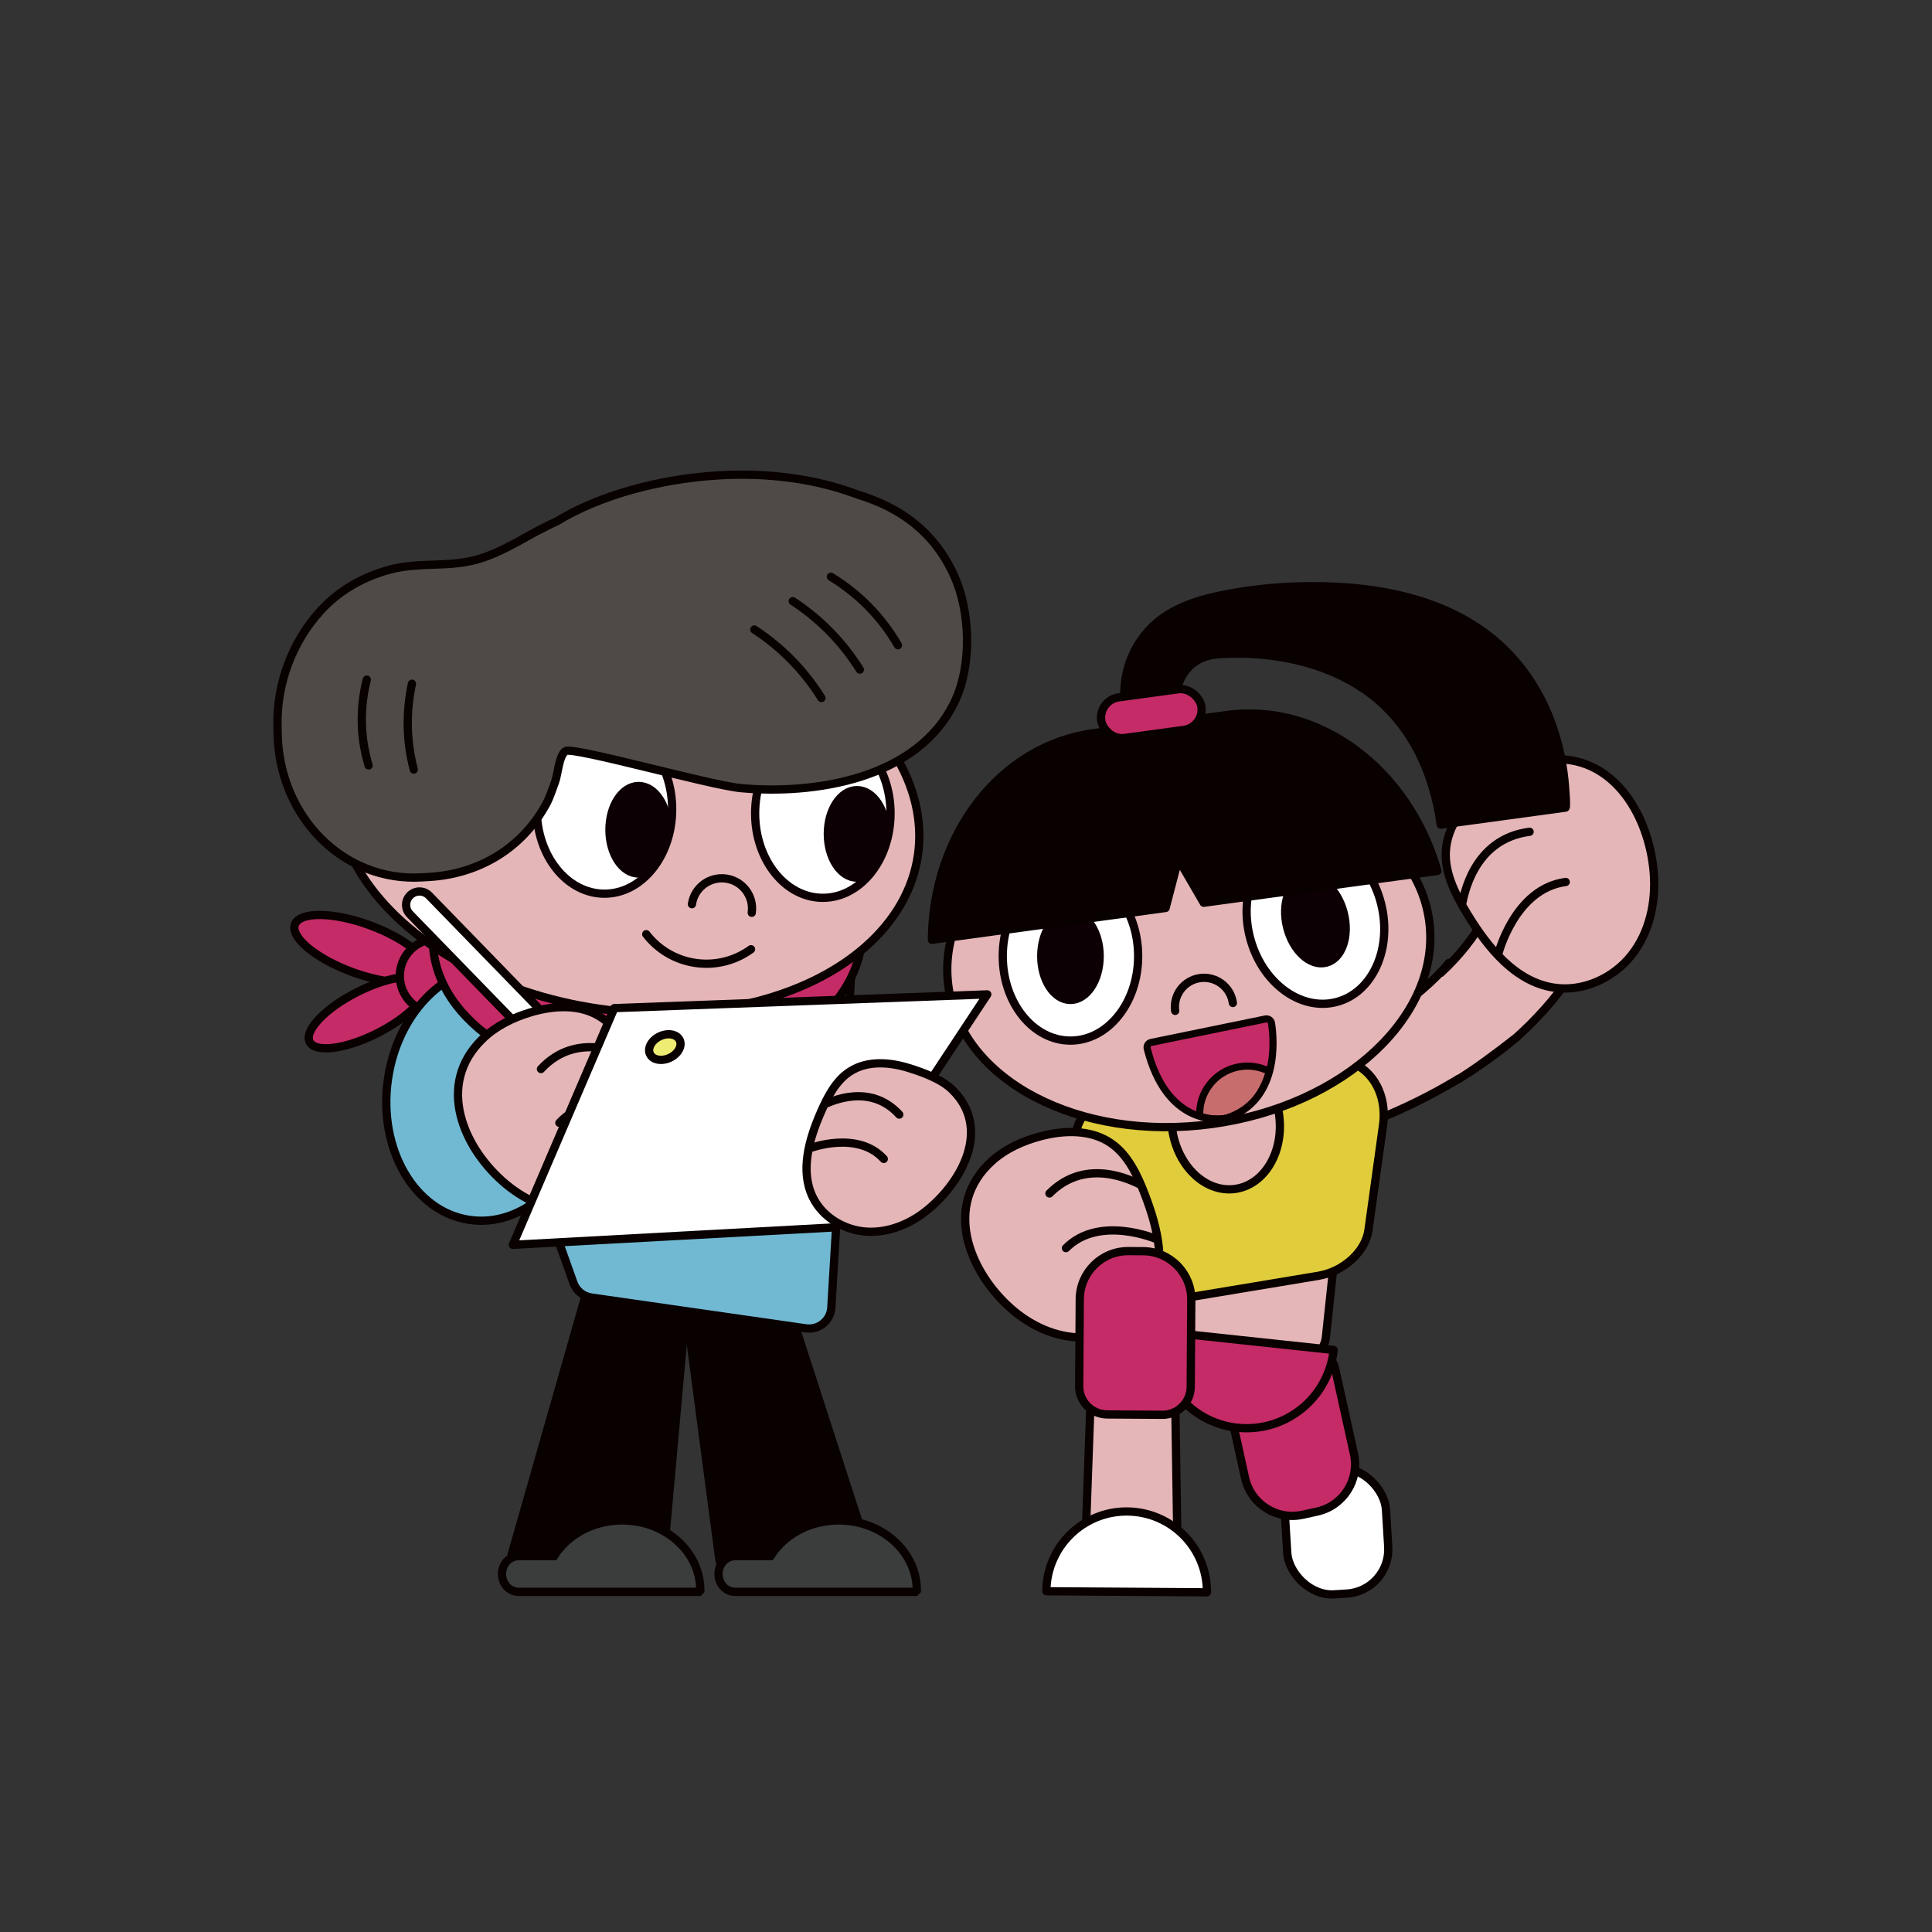 <svg id="e6UsDf7eI2P1" xmlns="http://www.w3.org/2000/svg" xmlns:xlink="http://www.w3.org/1999/xlink" viewBox="0 0 800 800" shape-rendering="geometricPrecision" text-rendering="geometricPrecision"><rect x="0" y="0" width="800" height="800" fill="#333333" stroke="none"/><style><![CDATA[#e6UsDf7eI2P4_to {animation: e6UsDf7eI2P4_to__to 5000ms linear infinite normal forwards}@keyframes e6UsDf7eI2P4_to__to { 0% {transform: translate(955.402px,806.101px)} 18.333% {transform: translate(956.801px,818.929px)} 36.667% {transform: translate(955.402px,806.101px)} 61.667% {transform: translate(955.402px,806.101px)} 80% {transform: translate(956.801px,818.929px)} 98.333% {transform: translate(955.402px,806.101px)} 100% {transform: translate(955.402px,806.101px)}} #e6UsDf7eI2P5_to {animation: e6UsDf7eI2P5_to__to 5000ms linear infinite normal forwards}@keyframes e6UsDf7eI2P5_to__to { 0% {transform: translate(531.056px,382.893px)} 18.333% {transform: translate(531.056px,396.821px)} 36.667% {transform: translate(531.056px,382.893px)} 61.667% {transform: translate(531.056px,382.893px)} 80% {transform: translate(531.056px,396.821px)} 98.333% {transform: translate(531.056px,382.893px)} 100% {transform: translate(531.056px,382.893px)}} #e6UsDf7eI2P8_tr {animation: e6UsDf7eI2P8_tr__tr 5000ms linear infinite normal forwards}@keyframes e6UsDf7eI2P8_tr__tr { 0% {transform: translate(500.906px,490.596px) rotate(0deg)} 18.333% {transform: translate(500.906px,490.596px) rotate(7.825deg)} 36.667% {transform: translate(500.906px,490.596px) rotate(0deg)} 61.667% {transform: translate(500.906px,490.596px) rotate(0deg)} 80% {transform: translate(500.906px,490.596px) rotate(7.825deg)} 98.333% {transform: translate(500.906px,490.596px) rotate(0deg)} 100% {transform: translate(500.906px,490.596px) rotate(0deg)}} #e6UsDf7eI2P10 {animation: e6UsDf7eI2P10__m 5000ms linear infinite normal forwards}@keyframes e6UsDf7eI2P10__m { 0% {d: path('M426.985,178.86C416.716,191.485,393.296,207.559,373.144,213.882L394.64,237.99C394.64,237.99,410.582,232.835,429.179,221.754C436.491,217.397,444.214,212.123,451.539,205.886')} 2.667% {d: path('M418.928,183.3C409.811,196.658,394.923,208.397,373.144,213.882L394.64,237.99C394.64,237.99,410.62,234.951,428.365,223.597C435.116,218.774,441.777,211.506,448.285,204.652')} 5% {d: path('M416.499,182.227C408.392,196.226,396.348,209.129,373.144,213.882L394.64,237.99C394.64,237.99,412.02,236.116,429.02,224.523C435.28,219.292,439.572,212.584,445.365,205.189')} 8.333% {d: path('M411.287,187.264C404.622,202.179,398.382,210.176,373.144,213.882L394.64,237.99C394.64,237.99,414.928,236.195,430.522,223.828C436.826,218.828,441.099,211.594,445.033,202.219')} 10.167% {d: path('M411.526,187.583C404.86,202.497,398.382,210.176,373.144,213.882L394.64,237.99C394.64,237.99,417.336,235.924,430.51,225.967C436.958,221.209,441.948,213.551,445.893,203.906')} 11.833% {d: path('M411.742,187.872C405.077,202.787,398.382,210.176,373.144,213.882L394.64,237.99C394.64,237.99,418.337,234.28,429.311,226.514C435.89,221.976,442.681,216.359,446.674,205.44')} 13.167% {d: path('M411.916,188.104C405.25,203.019,398.382,210.176,373.144,213.882L394.64,237.99C394.64,237.99,419.137,232.965,428.351,226.951C435.035,222.589,443.336,216.754,447.3,206.667')} 15.167% {d: path('M412.176,188.451C405.511,203.366,398.382,210.176,373.144,213.882L394.64,237.99C394.64,237.99,417.255,233.897,429.438,226.216C437.059,221.388,445.749,216.102,449.106,204.934')} 16.667% {d: path('M412.371,188.712C405.706,203.627,398.382,210.176,373.144,213.882L394.64,237.99C394.64,237.99,415.843,234.597,430.253,225.665C438.578,220.487,447.769,214.562,450.745,202.991')} 18.333% {d: path('M412.588,189.001C405.922,203.916,398.382,210.176,373.144,213.882L394.64,237.99C394.64,237.99,414.275,235.374,431.159,225.052C440.265,219.486,448.57,211.679,452.566,200.832')} 20% {d: path('M412.371,188.712C405.706,203.627,398.382,210.176,373.144,213.882L394.64,237.99C394.64,237.99,415.843,234.597,430.253,225.665C438.578,220.487,447.769,214.562,450.745,202.991')} 21.5% {d: path('M412.176,188.451C405.511,203.366,398.382,210.176,373.144,213.882L394.64,237.99C394.64,237.99,417.255,233.897,429.438,226.216C437.059,221.388,445.749,216.102,449.106,204.934')} 23.5% {d: path('M411.916,188.104C405.25,203.019,398.382,210.176,373.144,213.882L394.64,237.99C394.64,237.99,419.137,232.965,428.351,226.951C435.035,222.589,443.336,216.754,447.3,206.667')} 24.833% {d: path('M411.742,187.872C405.077,202.787,398.382,210.176,373.144,213.882L394.64,237.99C394.64,237.99,418.337,234.28,429.311,226.514C435.89,221.976,442.681,216.359,446.674,205.44')} 26.5% {d: path('M411.526,187.583C404.86,202.497,398.382,210.176,373.144,213.882L394.64,237.99C394.64,237.99,417.336,235.924,430.51,225.967C436.958,221.209,441.948,213.551,445.893,203.906')} 28.333% {d: path('M411.287,187.264C404.622,202.179,398.382,210.176,373.144,213.882L394.64,237.99C394.64,237.99,414.928,236.195,430.522,223.828C436.826,218.828,441.099,211.594,445.033,202.219')} 31.667% {d: path('M416.499,182.227C408.392,196.226,396.348,209.129,373.144,213.882L394.64,237.99C394.64,237.99,412.02,236.116,429.02,224.523C435.28,219.292,439.572,212.584,445.365,205.189')} 34% {d: path('M418.928,183.3C409.811,196.658,394.923,208.397,373.144,213.882L394.64,237.99C394.64,237.99,410.62,234.951,428.365,223.597C435.116,218.774,441.777,211.506,448.285,204.652')} 36.667% {d: path('M426.985,178.86C416.716,191.485,393.296,207.559,373.144,213.882L394.64,237.99C394.64,237.99,410.582,232.835,429.179,221.754C436.491,217.397,444.214,212.123,451.539,205.886')} 61.667% {d: path('M426.985,178.86C416.716,191.485,393.296,207.559,373.144,213.882L394.64,237.99C394.64,237.99,410.582,232.835,429.179,221.754C436.491,217.397,444.214,212.123,451.539,205.886')} 64.333% {d: path('M418.928,183.3C409.811,196.658,394.923,208.397,373.144,213.882L394.64,237.99C394.64,237.99,410.62,234.951,428.365,223.597C435.116,218.774,441.777,211.506,448.285,204.652')} 66.667% {d: path('M416.499,182.227C408.392,196.226,396.348,209.129,373.144,213.882L394.64,237.99C394.64,237.99,412.02,236.116,429.02,224.523C435.28,219.292,439.572,212.584,445.365,205.189')} 70% {d: path('M411.287,187.264C404.622,202.179,398.382,210.176,373.144,213.882L394.64,237.99C394.64,237.99,414.928,236.195,430.522,223.828C436.826,218.828,441.099,211.594,445.033,202.219')} 71.833% {d: path('M411.526,187.583C404.86,202.497,398.382,210.176,373.144,213.882L394.64,237.99C394.64,237.99,417.336,235.924,430.51,225.967C436.958,221.209,441.948,213.551,445.893,203.906')} 73.5% {d: path('M411.742,187.872C405.077,202.787,398.382,210.176,373.144,213.882L394.64,237.99C394.64,237.99,418.337,234.28,429.311,226.514C435.89,221.976,442.681,216.359,446.674,205.44')} 74.833% {d: path('M411.916,188.104C405.25,203.019,398.382,210.176,373.144,213.882L394.64,237.99C394.64,237.99,419.137,232.965,428.351,226.951C435.035,222.589,443.336,216.754,447.3,206.667')} 76.833% {d: path('M412.176,188.451C405.511,203.366,398.382,210.176,373.144,213.882L394.64,237.99C394.64,237.99,417.255,233.897,429.438,226.216C437.059,221.388,445.749,216.102,449.106,204.934')} 78.333% {d: path('M412.371,188.712C405.706,203.627,398.382,210.176,373.144,213.882L394.64,237.99C394.64,237.99,415.843,234.597,430.253,225.665C438.578,220.487,447.769,214.562,450.745,202.991')} 80% {d: path('M412.588,189.001C405.922,203.916,398.382,210.176,373.144,213.882L394.64,237.99C394.64,237.99,414.275,235.374,431.159,225.052C440.265,219.486,448.57,211.679,452.566,200.832')} 81.667% {d: path('M412.371,188.712C405.706,203.627,398.382,210.176,373.144,213.882L394.64,237.99C394.64,237.99,415.843,234.597,430.253,225.665C438.578,220.487,447.769,214.562,450.745,202.991')} 83.167% {d: path('M412.176,188.451C405.511,203.366,398.382,210.176,373.144,213.882L394.64,237.99C394.64,237.99,417.255,233.897,429.438,226.216C437.059,221.388,445.749,216.102,449.106,204.934')} 85.167% {d: path('M411.916,188.104C405.25,203.019,398.382,210.176,373.144,213.882L394.64,237.99C394.64,237.99,419.137,232.965,428.351,226.951C435.035,222.589,443.336,216.754,447.3,206.667')} 86.5% {d: path('M411.742,187.872C405.077,202.787,398.382,210.176,373.144,213.882L394.64,237.99C394.64,237.99,418.337,234.28,429.311,226.514C435.89,221.976,442.681,216.359,446.674,205.44')} 88.167% {d: path('M411.526,187.583C404.86,202.497,398.382,210.176,373.144,213.882L394.64,237.99C394.64,237.99,417.336,235.924,430.51,225.967C436.958,221.209,441.948,213.551,445.893,203.906')} 90% {d: path('M411.287,187.264C404.622,202.179,398.382,210.176,373.144,213.882L394.64,237.99C394.64,237.99,414.928,236.195,430.522,223.828C436.826,218.828,441.099,211.594,445.033,202.219')} 93.333% {d: path('M416.499,182.227C408.392,196.226,396.348,209.129,373.144,213.882L394.64,237.99C394.64,237.99,412.02,236.116,429.02,224.523C435.28,219.292,439.572,212.584,445.365,205.189')} 95.667% {d: path('M418.928,183.3C409.811,196.658,394.923,208.397,373.144,213.882L394.64,237.99C394.64,237.99,410.62,234.951,428.365,223.597C435.116,218.774,441.777,211.506,448.285,204.652')} 98.333% {d: path('M426.985,178.86C416.716,191.485,393.296,207.559,373.144,213.882L394.64,237.99C394.64,237.99,410.582,232.835,429.179,221.754C436.491,217.397,444.214,212.123,451.539,205.886')} 100% {d: path('M426.985,178.86C416.716,191.485,393.296,207.559,373.144,213.882L394.64,237.99C394.64,237.99,410.582,232.835,429.179,221.754C436.491,217.397,444.214,212.123,451.539,205.886')}} #e6UsDf7eI2P10_tr {animation: e6UsDf7eI2P10_tr__tr 5000ms linear infinite normal forwards}@keyframes e6UsDf7eI2P10_tr__tr { 0% {transform: translate(385.935px,230.787px) rotate(0deg)} 8.333% {transform: translate(385.935px,230.787px) rotate(29.744deg)} 18.333% {transform: translate(385.935px,230.787px) rotate(55.204deg)} 28.333% {transform: translate(385.935px,230.787px) rotate(29.744deg)} 36.667% {transform: translate(385.935px,230.787px) rotate(0deg)} 61.667% {transform: translate(385.935px,230.787px) rotate(0deg)} 70% {transform: translate(385.935px,230.787px) rotate(29.744deg)} 80% {transform: translate(385.935px,230.787px) rotate(55.204deg)} 90% {transform: translate(385.935px,230.787px) rotate(29.744deg)} 98.333% {transform: translate(385.935px,230.787px) rotate(0deg)} 100% {transform: translate(385.935px,230.787px) rotate(0deg)}} #e6UsDf7eI2P11 {animation: e6UsDf7eI2P11__m 5000ms linear infinite normal forwards}@keyframes e6UsDf7eI2P11__m { 0% {d: path('M430.3,221.189Q438.558,216.102,451.539,205.915C465.913,193.01,479.248,175.512,486.25,152.22L450.61,124.51C450.61,124.51,452.118,156.734,424.03,182.522')} 18.333% {d: path('M439.669,205.866Q450.042,204.373,453.526,201.798C467.858,191.207,479.248,175.512,486.25,152.22L450.61,124.51C450.61,124.51,461.53,141.229,433.443,167.016')} 36.667% {d: path('M430.3,221.189Q438.558,216.102,451.539,205.915C465.913,193.01,479.248,175.512,486.25,152.22L450.61,124.51C450.61,124.51,452.118,156.734,424.03,182.522')} 61.667% {d: path('M430.3,221.189Q438.558,216.102,451.539,205.915C465.913,193.01,479.248,175.512,486.25,152.22L450.61,124.51C450.61,124.51,452.118,156.734,424.03,182.522')} 80% {d: path('M439.669,205.866Q450.042,204.373,453.526,201.798C467.858,191.207,479.248,175.512,486.25,152.22L450.61,124.51C450.61,124.51,461.53,141.229,433.443,167.016')} 98.333% {d: path('M430.3,221.189Q438.558,216.102,451.539,205.915C465.913,193.01,479.248,175.512,486.25,152.22L450.61,124.51C450.61,124.51,452.118,156.734,424.03,182.522')} 100% {d: path('M430.3,221.189Q438.558,216.102,451.539,205.915C465.913,193.01,479.248,175.512,486.25,152.22L450.61,124.51C450.61,124.51,452.118,156.734,424.03,182.522')}} #e6UsDf7eI2P11_to {animation: e6UsDf7eI2P11_to__to 5000ms linear infinite normal forwards}@keyframes e6UsDf7eI2P11_to__to { 0% {transform: translate(464.23px,158.76px)} 18.333% {transform: translate(462.588px,217.509px)} 36.667% {transform: translate(464.23px,158.76px)} 61.667% {transform: translate(464.23px,158.76px)} 80% {transform: translate(462.588px,217.509px)} 98.333% {transform: translate(464.23px,158.76px)} 100% {transform: translate(464.23px,158.76px)}} #e6UsDf7eI2P11_tr {animation: e6UsDf7eI2P11_tr__tr 5000ms linear infinite normal forwards}@keyframes e6UsDf7eI2P11_tr__tr { 0% {transform: rotate(0deg)} 18.333% {transform: rotate(-11.342deg)} 36.667% {transform: rotate(0deg)} 61.667% {transform: rotate(0deg)} 80% {transform: rotate(-11.342deg)} 98.333% {transform: rotate(0deg)} 100% {transform: rotate(0deg)}} #e6UsDf7eI2P12_to {animation: e6UsDf7eI2P12_to__to 5000ms linear infinite normal forwards}@keyframes e6UsDf7eI2P12_to__to { 0% {transform: translate(463.715px,146.492px)} 18.333% {transform: translate(463.715px,190.991px)} 36.667% {transform: translate(463.715px,146.492px)} 61.667% {transform: translate(463.715px,146.492px)} 80% {transform: translate(463.715px,190.991px)} 98.333% {transform: translate(463.715px,146.492px)} 100% {transform: translate(463.715px,146.492px)}} #e6UsDf7eI2P12_ts {animation: e6UsDf7eI2P12_ts__ts 5000ms linear infinite normal forwards}@keyframes e6UsDf7eI2P12_ts__ts { 0% {transform: scale(1,1)} 18.333% {transform: scale(0.871,0.871)} 36.667% {transform: scale(1,1)} 61.667% {transform: scale(1,1)} 80% {transform: scale(0.871,0.871)} 98.333% {transform: scale(1,1)} 100% {transform: scale(1,1)}} #e6UsDf7eI2P24 {animation: e6UsDf7eI2P24__m 5000ms linear infinite normal forwards}@keyframes e6UsDf7eI2P24__m { 0% {d: path('M-24.59,0C-24.59,-16.939,-13.581,-30.67,0,-30.67C13.581,-30.67,24.59,-16.939,24.59,0C24.59,16.939,13.581,30.67,0,30.67C-13.581,30.67,-24.59,16.939,-24.59,0Z')} 8% {d: path('M-24.59,0C-24.59,-16.939,-13.581,-30.67,0,-30.67C13.581,-30.67,24.59,-16.939,24.59,0C24.59,16.939,13.581,30.67,0,30.67C-13.581,30.67,-24.59,16.939,-24.59,0Z')} 9% {d: path('M-24.59,0C-24.59,-16.939,-13.581,-19.08,0,-19.08C13.581,-19.08,24.59,-16.939,24.59,0C24.59,16.939,13.581,30.67,0,30.67C-13.581,30.67,-24.59,16.939,-24.59,0Z')} 10% {d: path('M-23.802,1.817C-8.132,1.817,-7.806,1.594,-0.667,1.335C6.744,1.066,19.328,1.175,24.558,1.175C24.558,17.08,13.038,30.764,0,30.67C-13.038,30.576,-24.445,17.723,-23.802,1.817Z')} 11% {d: path('M-23.802,1.817C-16.572,17.402,-7.484,18.946,-0.345,18.687C7.066,18.418,17.971,14.349,24.558,1.175C24.558,17.08,13.038,30.764,0,30.67C-13.038,30.576,-24.445,17.723,-23.802,1.817Z')} 12% {d: path('M-23.802,1.817C-24.124,23.989,-7.002,30.835,0.137,30.576C7.548,30.307,23.433,24.15,24.558,1.175C24.558,17.08,13.038,30.764,0,30.67C-13.038,30.576,-24.445,17.723,-23.802,1.817Z')} 13% {d: path('M-23.802,1.817C-16.572,17.402,-7.484,18.946,-0.345,18.687C7.066,18.418,17.971,14.349,24.558,1.175C24.558,17.08,13.038,30.764,0,30.67C-13.038,30.576,-24.445,17.723,-23.802,1.817Z')} 14% {d: path('M-23.802,1.817C-8.132,1.817,-7.806,1.594,-0.667,1.335C6.744,1.066,19.328,1.175,24.558,1.175C24.558,17.08,13.038,30.764,0,30.67C-13.038,30.576,-24.445,17.723,-23.802,1.817Z')} 15% {d: path('M-24.59,0C-24.59,-16.939,-13.581,-19.08,0,-19.08C13.581,-19.08,24.59,-16.939,24.59,0C24.59,16.939,13.581,30.67,0,30.67C-13.581,30.67,-24.59,16.939,-24.59,0Z')} 16% {d: path('M-24.59,0C-24.59,-16.939,-13.581,-30.67,0,-30.67C13.581,-30.67,24.59,-16.939,24.59,0C24.59,16.939,13.581,30.67,0,30.67C-13.581,30.67,-24.59,16.939,-24.59,0Z')} 72% {d: path('M-24.59,0C-24.59,-16.939,-13.581,-30.67,0,-30.67C13.581,-30.67,24.59,-16.939,24.59,0C24.59,16.939,13.581,30.67,0,30.67C-13.581,30.67,-24.59,16.939,-24.59,0Z')} 73% {d: path('M-24.59,0C-24.59,-16.939,-13.581,-19.08,0,-19.08C13.581,-19.08,24.59,-16.939,24.59,0C24.59,16.939,13.581,30.67,0,30.67C-13.581,30.67,-24.59,16.939,-24.59,0Z')} 74% {d: path('M-23.802,1.817C-8.132,1.817,-7.806,1.594,-0.667,1.335C6.744,1.066,19.328,1.175,24.558,1.175C24.558,17.08,13.038,30.764,0,30.67C-13.038,30.576,-24.445,17.723,-23.802,1.817Z')} 75% {d: path('M-23.802,1.817C-16.572,17.402,-7.484,18.946,-0.345,18.687C7.066,18.418,17.971,14.349,24.558,1.175C24.558,17.08,13.038,30.764,0,30.67C-13.038,30.576,-24.445,17.723,-23.802,1.817Z')} 76% {d: path('M-23.802,1.817C-24.124,23.989,-7.002,30.835,0.137,30.576C7.548,30.307,23.433,24.15,24.558,1.175C24.558,17.08,13.038,30.764,0,30.67C-13.038,30.576,-24.445,17.723,-23.802,1.817Z')} 77% {d: path('M-23.802,1.817C-16.572,17.402,-7.484,18.946,-0.345,18.687C7.066,18.418,17.971,14.349,24.558,1.175C24.558,17.08,13.038,30.764,0,30.67C-13.038,30.576,-24.445,17.723,-23.802,1.817Z')} 78% {d: path('M-23.802,1.817C-8.132,1.817,-7.806,1.594,-0.667,1.335C6.744,1.066,19.328,1.175,24.558,1.175C24.558,17.08,13.038,30.764,0,30.67C-13.038,30.576,-24.445,17.723,-23.802,1.817Z')} 79% {d: path('M-24.59,0C-24.59,-16.939,-13.581,-19.08,0,-19.08C13.581,-19.08,24.59,-16.939,24.59,0C24.59,16.939,13.581,30.67,0,30.67C-13.581,30.67,-24.59,16.939,-24.59,0Z')} 80% {d: path('M-24.59,0C-24.59,-16.939,-13.581,-30.67,0,-30.67C13.581,-30.67,24.59,-16.939,24.59,0C24.59,16.939,13.581,30.67,0,30.67C-13.581,30.67,-24.59,16.939,-24.59,0Z')} 100% {d: path('M-24.59,0C-24.59,-16.939,-13.581,-30.67,0,-30.67C13.581,-30.67,24.59,-16.939,24.59,0C24.59,16.939,13.581,30.67,0,30.67C-13.581,30.67,-24.59,16.939,-24.59,0Z')}} #e6UsDf7eI2P28 {animation: e6UsDf7eI2P28__m 5000ms linear infinite normal forwards}@keyframes e6UsDf7eI2P28__m { 0% {d: path('M-24.59,0C-24.59,-16.939,-13.581,-30.67,0,-30.67C13.581,-30.67,24.59,-16.939,24.59,0C24.59,16.939,13.581,30.67,0,30.67C-13.581,30.67,-24.59,16.939,-24.59,0Z')} 8% {d: path('M-24.59,0C-24.59,-16.939,-13.581,-30.67,0,-30.67C13.581,-30.67,24.59,-16.939,24.59,0C24.59,16.939,13.581,30.67,0,30.67C-13.581,30.67,-24.59,16.939,-24.59,0Z')} 9% {d: path('M-24.59,0C-24.59,-16.939,-13.581,-19.08,0,-19.08C13.581,-19.08,24.59,-16.939,24.59,0C24.59,16.939,13.581,30.67,0,30.67C-13.581,30.67,-24.59,16.939,-24.59,0Z')} 10% {d: path('M-23.802,1.817C-8.132,1.817,-7.806,1.594,-0.667,1.335C6.744,1.066,19.328,1.175,24.558,1.175C24.558,17.08,13.038,30.764,0,30.67C-13.038,30.576,-24.445,17.723,-23.802,1.817Z')} 11% {d: path('M-23.802,1.817C-16.572,17.402,-7.484,18.946,-0.345,18.687C7.066,18.418,17.971,14.349,24.558,1.175C24.558,17.08,13.038,30.764,0,30.67C-13.038,30.576,-24.445,17.723,-23.802,1.817Z')} 12% {d: path('M-23.802,1.817C-24.124,23.989,-7.002,30.835,0.137,30.576C7.548,30.307,23.433,24.15,24.558,1.175C24.558,17.08,13.038,30.764,0,30.67C-13.038,30.576,-24.445,17.723,-23.802,1.817Z')} 13% {d: path('M-23.802,1.817C-16.572,17.402,-7.484,18.946,-0.345,18.687C7.066,18.418,17.971,14.349,24.558,1.175C24.558,17.08,13.038,30.764,0,30.67C-13.038,30.576,-24.445,17.723,-23.802,1.817Z')} 14% {d: path('M-23.802,1.817C-8.132,1.817,-7.806,1.594,-0.667,1.335C6.744,1.066,19.328,1.175,24.558,1.175C24.558,17.08,13.038,30.764,0,30.67C-13.038,30.576,-24.445,17.723,-23.802,1.817Z')} 15% {d: path('M-24.59,0C-24.59,-16.939,-13.581,-19.08,0,-19.08C13.581,-19.08,24.59,-16.939,24.59,0C24.59,16.939,13.581,30.67,0,30.67C-13.581,30.67,-24.59,16.939,-24.59,0Z')} 16% {d: path('M-24.59,0C-24.59,-16.939,-13.581,-30.67,0,-30.67C13.581,-30.67,24.59,-16.939,24.59,0C24.59,16.939,13.581,30.67,0,30.67C-13.581,30.67,-24.59,16.939,-24.59,0Z')} 72% {d: path('M-24.59,0C-24.59,-16.939,-13.581,-30.67,0,-30.67C13.581,-30.67,24.59,-16.939,24.59,0C24.59,16.939,13.581,30.67,0,30.67C-13.581,30.67,-24.59,16.939,-24.59,0Z')} 73% {d: path('M-24.59,0C-24.59,-16.939,-13.581,-19.08,0,-19.08C13.581,-19.08,24.59,-16.939,24.59,0C24.59,16.939,13.581,30.67,0,30.67C-13.581,30.67,-24.59,16.939,-24.59,0Z')} 74% {d: path('M-23.802,1.817C-8.132,1.817,-7.806,1.594,-0.667,1.335C6.744,1.066,19.328,1.175,24.558,1.175C24.558,17.08,13.038,30.764,0,30.67C-13.038,30.576,-24.445,17.723,-23.802,1.817Z')} 75% {d: path('M-23.802,1.817C-16.572,17.402,-7.484,18.946,-0.345,18.687C7.066,18.418,17.971,14.349,24.558,1.175C24.558,17.08,13.038,30.764,0,30.67C-13.038,30.576,-24.445,17.723,-23.802,1.817Z')} 76% {d: path('M-23.802,1.817C-24.124,23.989,-7.002,30.835,0.137,30.576C7.548,30.307,23.433,24.15,24.558,1.175C24.558,17.08,13.038,30.764,0,30.67C-13.038,30.576,-24.445,17.723,-23.802,1.817Z')} 77% {d: path('M-23.802,1.817C-16.572,17.402,-7.484,18.946,-0.345,18.687C7.066,18.418,17.971,14.349,24.558,1.175C24.558,17.08,13.038,30.764,0,30.67C-13.038,30.576,-24.445,17.723,-23.802,1.817Z')} 78% {d: path('M-23.802,1.817C-8.132,1.817,-7.806,1.594,-0.667,1.335C6.744,1.066,19.328,1.175,24.558,1.175C24.558,17.08,13.038,30.764,0,30.67C-13.038,30.576,-24.445,17.723,-23.802,1.817Z')} 79% {d: path('M-24.59,0C-24.59,-16.939,-13.581,-19.08,0,-19.08C13.581,-19.08,24.59,-16.939,24.59,0C24.59,16.939,13.581,30.67,0,30.67C-13.581,30.67,-24.59,16.939,-24.59,0Z')} 80% {d: path('M-24.59,0C-24.59,-16.939,-13.581,-30.67,0,-30.67C13.581,-30.67,24.59,-16.939,24.59,0C24.59,16.939,13.581,30.67,0,30.67C-13.581,30.67,-24.59,16.939,-24.59,0Z')} 100% {d: path('M-24.59,0C-24.59,-16.939,-13.581,-30.67,0,-30.67C13.581,-30.67,24.59,-16.939,24.59,0C24.59,16.939,13.581,30.67,0,30.67C-13.581,30.67,-24.59,16.939,-24.59,0Z')}} #e6UsDf7eI2P30 {animation: e6UsDf7eI2P30__m 5000ms linear infinite normal forwards}@keyframes e6UsDf7eI2P30__m { 0% {d: path('M-24.59,0C-24.59,-16.939,-13.581,-30.67,0,-30.67C13.581,-30.67,24.59,-16.939,24.59,0C24.59,16.939,13.581,30.67,0,30.67C-13.581,30.67,-24.59,16.939,-24.59,0Z')} 8% {d: path('M-24.59,0C-24.59,-16.939,-13.581,-30.67,0,-30.67C13.581,-30.67,24.59,-16.939,24.59,0C24.59,16.939,13.581,30.67,0,30.67C-13.581,30.67,-24.59,16.939,-24.59,0Z')} 9% {d: path('M-24.59,0C-24.59,-16.939,-13.581,-19.08,0,-19.08C13.581,-19.08,24.59,-16.939,24.59,0C24.59,16.939,13.581,30.67,0,30.67C-13.581,30.67,-24.59,16.939,-24.59,0Z')} 10% {d: path('M-23.802,1.817C-8.132,1.817,-7.806,1.594,-0.667,1.335C6.744,1.066,19.328,1.175,24.558,1.175C24.558,17.08,13.038,30.764,0,30.67C-13.038,30.576,-24.445,17.723,-23.802,1.817Z')} 11% {d: path('M-23.802,1.817C-16.572,17.402,-7.484,18.946,-0.345,18.687C7.066,18.418,17.971,14.349,24.558,1.175C24.558,17.08,13.038,30.764,0,30.67C-13.038,30.576,-24.445,17.723,-23.802,1.817Z')} 12% {d: path('M-23.802,1.817C-24.124,23.989,-7.002,30.835,0.137,30.576C7.548,30.307,23.433,24.15,24.558,1.175C24.558,17.08,13.038,30.764,0,30.67C-13.038,30.576,-24.445,17.723,-23.802,1.817Z')} 13% {d: path('M-23.802,1.817C-16.572,17.402,-7.484,18.946,-0.345,18.687C7.066,18.418,17.971,14.349,24.558,1.175C24.558,17.08,13.038,30.764,0,30.67C-13.038,30.576,-24.445,17.723,-23.802,1.817Z')} 14% {d: path('M-23.802,1.817C-8.132,1.817,-7.806,1.594,-0.667,1.335C6.744,1.066,19.328,1.175,24.558,1.175C24.558,17.08,13.038,30.764,0,30.67C-13.038,30.576,-24.445,17.723,-23.802,1.817Z')} 15% {d: path('M-24.59,0C-24.59,-16.939,-13.581,-19.08,0,-19.08C13.581,-19.08,24.59,-16.939,24.59,0C24.59,16.939,13.581,30.67,0,30.67C-13.581,30.67,-24.59,16.939,-24.59,0Z')} 16% {d: path('M-24.59,0C-24.59,-16.939,-13.581,-30.67,0,-30.67C13.581,-30.67,24.59,-16.939,24.59,0C24.59,16.939,13.581,30.67,0,30.67C-13.581,30.67,-24.59,16.939,-24.59,0Z')} 72% {d: path('M-24.59,0C-24.59,-16.939,-13.581,-30.67,0,-30.67C13.581,-30.67,24.59,-16.939,24.59,0C24.59,16.939,13.581,30.67,0,30.67C-13.581,30.67,-24.59,16.939,-24.59,0Z')} 73% {d: path('M-24.59,0C-24.59,-16.939,-13.581,-19.08,0,-19.08C13.581,-19.08,24.59,-16.939,24.59,0C24.59,16.939,13.581,30.67,0,30.67C-13.581,30.67,-24.59,16.939,-24.59,0Z')} 74% {d: path('M-23.802,1.817C-8.132,1.817,-7.806,1.594,-0.667,1.335C6.744,1.066,19.328,1.175,24.558,1.175C24.558,17.08,13.038,30.764,0,30.67C-13.038,30.576,-24.445,17.723,-23.802,1.817Z')} 75% {d: path('M-23.802,1.817C-16.572,17.402,-7.484,18.946,-0.345,18.687C7.066,18.418,17.971,14.349,24.558,1.175C24.558,17.08,13.038,30.764,0,30.67C-13.038,30.576,-24.445,17.723,-23.802,1.817Z')} 76% {d: path('M-23.802,1.817C-24.124,23.989,-7.002,30.835,0.137,30.576C7.548,30.307,23.433,24.15,24.558,1.175C24.558,17.08,13.038,30.764,0,30.67C-13.038,30.576,-24.445,17.723,-23.802,1.817Z')} 77% {d: path('M-23.802,1.817C-16.572,17.402,-7.484,18.946,-0.345,18.687C7.066,18.418,17.971,14.349,24.558,1.175C24.558,17.08,13.038,30.764,0,30.67C-13.038,30.576,-24.445,17.723,-23.802,1.817Z')} 78% {d: path('M-23.802,1.817C-8.132,1.817,-7.806,1.594,-0.667,1.335C6.744,1.066,19.328,1.175,24.558,1.175C24.558,17.08,13.038,30.764,0,30.67C-13.038,30.576,-24.445,17.723,-23.802,1.817Z')} 79% {d: path('M-24.59,0C-24.59,-16.939,-13.581,-19.08,0,-19.08C13.581,-19.08,24.59,-16.939,24.59,0C24.59,16.939,13.581,30.67,0,30.67C-13.581,30.67,-24.59,16.939,-24.59,0Z')} 80% {d: path('M-24.59,0C-24.59,-16.939,-13.581,-30.67,0,-30.67C13.581,-30.67,24.59,-16.939,24.59,0C24.59,16.939,13.581,30.67,0,30.67C-13.581,30.67,-24.59,16.939,-24.59,0Z')} 100% {d: path('M-24.59,0C-24.59,-16.939,-13.581,-30.67,0,-30.67C13.581,-30.67,24.59,-16.939,24.59,0C24.59,16.939,13.581,30.67,0,30.67C-13.581,30.67,-24.59,16.939,-24.59,0Z')}} #e6UsDf7eI2P34 {animation: e6UsDf7eI2P34__m 5000ms linear infinite normal forwards}@keyframes e6UsDf7eI2P34__m { 0% {d: path('M-24.59,0C-24.59,-16.939,-13.581,-30.67,0,-30.67C13.581,-30.67,24.59,-16.939,24.59,0C24.59,16.939,13.581,30.67,0,30.67C-13.581,30.67,-24.59,16.939,-24.59,0Z')} 8% {d: path('M-24.59,0C-24.59,-16.939,-13.581,-30.67,0,-30.67C13.581,-30.67,24.59,-16.939,24.59,0C24.59,16.939,13.581,30.67,0,30.67C-13.581,30.67,-24.59,16.939,-24.59,0Z')} 9% {d: path('M-24.59,0C-24.59,-16.939,-13.581,-19.08,0,-19.08C13.581,-19.08,24.59,-16.939,24.59,0C24.59,16.939,13.581,30.67,0,30.67C-13.581,30.67,-24.59,16.939,-24.59,0Z')} 10% {d: path('M-23.802,1.817C-8.132,1.817,-7.806,1.594,-0.667,1.335C6.744,1.066,19.328,1.175,24.558,1.175C24.558,17.08,13.038,30.764,0,30.67C-13.038,30.576,-24.445,17.723,-23.802,1.817Z')} 11% {d: path('M-23.802,1.817C-16.572,17.402,-7.484,18.946,-0.345,18.687C7.066,18.418,17.971,14.349,24.558,1.175C24.558,17.08,13.038,30.764,0,30.67C-13.038,30.576,-24.445,17.723,-23.802,1.817Z')} 12% {d: path('M-23.802,1.817C-24.124,23.989,-7.002,30.835,0.137,30.576C7.548,30.307,23.433,24.15,24.558,1.175C24.558,17.08,13.038,30.764,0,30.67C-13.038,30.576,-24.445,17.723,-23.802,1.817Z')} 13% {d: path('M-23.802,1.817C-16.572,17.402,-7.484,18.946,-0.345,18.687C7.066,18.418,17.971,14.349,24.558,1.175C24.558,17.08,13.038,30.764,0,30.67C-13.038,30.576,-24.445,17.723,-23.802,1.817Z')} 14% {d: path('M-23.802,1.817C-8.132,1.817,-7.806,1.594,-0.667,1.335C6.744,1.066,19.328,1.175,24.558,1.175C24.558,17.08,13.038,30.764,0,30.67C-13.038,30.576,-24.445,17.723,-23.802,1.817Z')} 15% {d: path('M-24.59,0C-24.59,-16.939,-13.581,-19.08,0,-19.08C13.581,-19.08,24.59,-16.939,24.59,0C24.59,16.939,13.581,30.67,0,30.67C-13.581,30.67,-24.59,16.939,-24.59,0Z')} 16% {d: path('M-24.59,0C-24.59,-16.939,-13.581,-30.67,0,-30.67C13.581,-30.67,24.59,-16.939,24.59,0C24.59,16.939,13.581,30.67,0,30.67C-13.581,30.67,-24.59,16.939,-24.59,0Z')} 72% {d: path('M-24.59,0C-24.59,-16.939,-13.581,-30.67,0,-30.67C13.581,-30.67,24.59,-16.939,24.59,0C24.59,16.939,13.581,30.67,0,30.67C-13.581,30.67,-24.59,16.939,-24.59,0Z')} 73% {d: path('M-24.59,0C-24.59,-16.939,-13.581,-19.08,0,-19.08C13.581,-19.08,24.59,-16.939,24.59,0C24.59,16.939,13.581,30.67,0,30.67C-13.581,30.67,-24.59,16.939,-24.59,0Z')} 74% {d: path('M-23.802,1.817C-8.132,1.817,-7.806,1.594,-0.667,1.335C6.744,1.066,19.328,1.175,24.558,1.175C24.558,17.08,13.038,30.764,0,30.67C-13.038,30.576,-24.445,17.723,-23.802,1.817Z')} 75% {d: path('M-23.802,1.817C-16.572,17.402,-7.484,18.946,-0.345,18.687C7.066,18.418,17.971,14.349,24.558,1.175C24.558,17.08,13.038,30.764,0,30.67C-13.038,30.576,-24.445,17.723,-23.802,1.817Z')} 76% {d: path('M-23.802,1.817C-24.124,23.989,-7.002,30.835,0.137,30.576C7.548,30.307,23.433,24.15,24.558,1.175C24.558,17.08,13.038,30.764,0,30.67C-13.038,30.576,-24.445,17.723,-23.802,1.817Z')} 77% {d: path('M-23.802,1.817C-16.572,17.402,-7.484,18.946,-0.345,18.687C7.066,18.418,17.971,14.349,24.558,1.175C24.558,17.08,13.038,30.764,0,30.67C-13.038,30.576,-24.445,17.723,-23.802,1.817Z')} 78% {d: path('M-23.802,1.817C-8.132,1.817,-7.806,1.594,-0.667,1.335C6.744,1.066,19.328,1.175,24.558,1.175C24.558,17.08,13.038,30.764,0,30.67C-13.038,30.576,-24.445,17.723,-23.802,1.817Z')} 79% {d: path('M-24.59,0C-24.59,-16.939,-13.581,-19.08,0,-19.08C13.581,-19.08,24.59,-16.939,24.59,0C24.59,16.939,13.581,30.67,0,30.67C-13.581,30.67,-24.59,16.939,-24.59,0Z')} 80% {d: path('M-24.59,0C-24.59,-16.939,-13.581,-30.67,0,-30.67C13.581,-30.67,24.59,-16.939,24.59,0C24.59,16.939,13.581,30.67,0,30.67C-13.581,30.67,-24.59,16.939,-24.59,0Z')} 100% {d: path('M-24.59,0C-24.59,-16.939,-13.581,-30.67,0,-30.67C13.581,-30.67,24.59,-16.939,24.59,0C24.59,16.939,13.581,30.67,0,30.67C-13.581,30.67,-24.59,16.939,-24.59,0Z')}} #e6UsDf7eI2P38 {animation: e6UsDf7eI2P38__m 5000ms linear infinite normal forwards}@keyframes e6UsDf7eI2P38__m { 0% {d: path('M181.87,218.29C181.8,216.66,183.12,215.3,184.76,215.3L250.18,215.3C251.81,215.3,253.14,216.66,253.07,218.29C252.66,228.07,248.418,262.037,217.48,265.45C212.38,265.45,183.886,262.365,181.87,218.29Z')} 35% {d: path('M181.87,218.29C181.8,216.66,183.12,215.3,184.76,215.3L250.18,215.3C251.81,215.3,253.14,216.66,253.07,218.29C252.66,228.07,248.418,262.037,217.48,265.45C212.38,265.45,183.886,262.365,181.87,218.29Z')} 38.333% {d: path('M186.766,218.29C186.696,216.66,188.016,215.3,189.656,215.3L245.54,215.3C247.17,215.3,248.5,216.66,248.43,218.29C248.02,228.07,243.359,241.92,218.533,242.825C213.433,242.825,188.29,241.019,186.766,218.29Z')} 41.667% {d: path('M196.858,218.29C196.788,216.66,198.108,215.3,199.748,215.3L232.228,215.3C233.858,215.3,235.188,216.66,235.118,218.29C234.708,228.07,227.729,230.346,216.234,231.002C211.134,231.002,200.799,230.346,196.858,218.29Z')} 45% {d: path('M186.766,218.29C186.696,216.66,188.016,215.3,189.656,215.3L245.54,215.3C247.17,215.3,248.5,216.66,248.43,218.29C248.02,228.07,243.359,241.92,218.533,242.825C213.433,242.825,188.29,241.019,186.766,218.29Z')} 48.333% {d: path('M181.87,218.29C181.8,216.66,183.12,215.3,184.76,215.3L250.18,215.3C251.81,215.3,253.14,216.66,253.07,218.29C252.66,228.07,248.418,262.037,217.48,265.45C212.38,265.45,183.886,262.365,181.87,218.29Z')} 51.667% {d: path('M186.766,218.29C186.696,216.66,188.016,215.3,189.656,215.3L245.54,215.3C247.17,215.3,248.5,216.66,248.43,218.29C248.02,228.07,243.359,241.92,218.533,242.825C213.433,242.825,188.29,241.019,186.766,218.29Z')} 55% {d: path('M196.858,218.29C196.788,216.66,198.108,215.3,199.748,215.3L232.228,215.3C233.858,215.3,235.188,216.66,235.118,218.29C234.708,228.07,227.729,230.346,216.234,231.002C211.134,231.002,200.799,230.346,196.858,218.29Z')} 58.333% {d: path('M186.766,218.29C186.696,216.66,188.016,215.3,189.656,215.3L245.54,215.3C247.17,215.3,248.5,216.66,248.43,218.29C248.02,228.07,243.359,241.92,218.533,242.825C213.433,242.825,188.29,241.019,186.766,218.29Z')} 61.667% {d: path('M181.87,218.29C181.8,216.66,183.12,215.3,184.76,215.3L250.18,215.3C251.81,215.3,253.14,216.66,253.07,218.29C252.66,228.07,248.418,262.037,217.48,265.45C212.38,265.45,183.886,262.365,181.87,218.29Z')} 100% {d: path('M181.87,218.29C181.8,216.66,183.12,215.3,184.76,215.3L250.18,215.3C251.81,215.3,253.14,216.66,253.07,218.29C252.66,228.07,248.418,262.037,217.48,265.45C212.38,265.45,183.886,262.365,181.87,218.29Z')}} #e6UsDf7eI2P40_to {animation: e6UsDf7eI2P40_to__to 5000ms linear infinite normal forwards}@keyframes e6UsDf7eI2P40_to__to { 0% {transform: translate(224.795px,252.035px)} 35% {transform: translate(224.795px,252.035px)} 41.667% {transform: translate(224.795px,237.226px)} 48.333% {transform: translate(224.795px,252.035px)} 55% {transform: translate(224.795px,237.226px)} 61.667% {transform: translate(224.795px,252.035px)} 100% {transform: translate(224.795px,252.035px)}} #e6UsDf7eI2P42 {animation: e6UsDf7eI2P42__m 5000ms linear infinite normal forwards}@keyframes e6UsDf7eI2P42__m { 0% {d: path('M181.87,218.29C181.8,216.66,183.12,215.3,184.76,215.3L250.18,215.3C251.81,215.3,253.14,216.66,253.07,218.29C252.66,228.07,248.418,262.037,217.48,265.45C212.38,265.45,183.886,262.365,181.87,218.29Z')} 35% {d: path('M181.87,218.29C181.8,216.66,183.12,215.3,184.76,215.3L250.18,215.3C251.81,215.3,253.14,216.66,253.07,218.29C252.66,228.07,248.418,262.037,217.48,265.45C212.38,265.45,183.886,262.365,181.87,218.29Z')} 38.333% {d: path('M186.766,218.29C186.696,216.66,188.016,215.3,189.656,215.3L245.54,215.3C247.17,215.3,248.5,216.66,248.43,218.29C248.02,228.07,243.359,241.92,218.533,242.825C213.433,242.825,188.29,241.019,186.766,218.29Z')} 41.667% {d: path('M196.858,218.29C196.788,216.66,198.108,215.3,199.748,215.3L232.228,215.3C233.858,215.3,235.188,216.66,235.118,218.29C234.708,228.07,227.729,230.346,216.234,231.002C211.134,231.002,200.799,230.346,196.858,218.29Z')} 45% {d: path('M186.766,218.29C186.696,216.66,188.016,215.3,189.656,215.3L245.54,215.3C247.17,215.3,248.5,216.66,248.43,218.29C248.02,228.07,243.359,241.92,218.533,242.825C213.433,242.825,188.29,241.019,186.766,218.29Z')} 48.333% {d: path('M181.87,218.29C181.8,216.66,183.12,215.3,184.76,215.3L250.18,215.3C251.81,215.3,253.14,216.66,253.07,218.29C252.66,228.07,248.418,262.037,217.48,265.45C212.38,265.45,183.886,262.365,181.87,218.29Z')} 51.667% {d: path('M186.766,218.29C186.696,216.66,188.016,215.3,189.656,215.3L245.54,215.3C247.17,215.3,248.5,216.66,248.43,218.29C248.02,228.07,243.359,241.92,218.533,242.825C213.433,242.825,188.29,241.019,186.766,218.29Z')} 55% {d: path('M196.858,218.29C196.788,216.66,198.108,215.3,199.748,215.3L232.228,215.3C233.858,215.3,235.188,216.66,235.118,218.29C234.708,228.07,227.729,230.346,216.234,231.002C211.134,231.002,200.799,230.346,196.858,218.29Z')} 58.333% {d: path('M186.766,218.29C186.696,216.66,188.016,215.3,189.656,215.3L245.54,215.3C247.17,215.3,248.5,216.66,248.43,218.29C248.02,228.07,243.359,241.92,218.533,242.825C213.433,242.825,188.29,241.019,186.766,218.29Z')} 61.667% {d: path('M181.87,218.29C181.8,216.66,183.12,215.3,184.76,215.3L250.18,215.3C251.81,215.3,253.14,216.66,253.07,218.29C252.66,228.07,248.418,262.037,217.48,265.45C212.38,265.45,183.886,262.365,181.87,218.29Z')} 100% {d: path('M181.87,218.29C181.8,216.66,183.12,215.3,184.76,215.3L250.18,215.3C251.81,215.3,253.14,216.66,253.07,218.29C252.66,228.07,248.418,262.037,217.48,265.45C212.38,265.45,183.886,262.365,181.87,218.29Z')}} #e6UsDf7eI2P43 {animation: e6UsDf7eI2P43__m 5000ms linear infinite normal forwards}@keyframes e6UsDf7eI2P43__m { 0% {d: path('M181.87,218.29C181.8,216.66,183.12,215.3,184.76,215.3L250.18,215.3C251.81,215.3,253.14,216.66,253.07,218.29C252.66,228.07,248.418,262.037,217.48,265.45C212.38,265.45,183.886,262.365,181.87,218.29Z')} 35% {d: path('M181.87,218.29C181.8,216.66,183.12,215.3,184.76,215.3L250.18,215.3C251.81,215.3,253.14,216.66,253.07,218.29C252.66,228.07,248.418,262.037,217.48,265.45C212.38,265.45,183.886,262.365,181.87,218.29Z')} 38.333% {d: path('M186.766,218.29C186.696,216.66,188.016,215.3,189.656,215.3L245.54,215.3C247.17,215.3,248.5,216.66,248.43,218.29C248.02,228.07,243.359,241.92,218.533,242.825C213.433,242.825,188.29,241.019,186.766,218.29Z')} 41.667% {d: path('M196.858,218.29C196.788,216.66,198.108,215.3,199.748,215.3L232.228,215.3C233.858,215.3,235.188,216.66,235.118,218.29C234.708,228.07,227.729,230.346,216.234,231.002C211.134,231.002,200.799,230.346,196.858,218.29Z')} 45% {d: path('M186.766,218.29C186.696,216.66,188.016,215.3,189.656,215.3L245.54,215.3C247.17,215.3,248.5,216.66,248.43,218.29C248.02,228.07,243.359,241.92,218.533,242.825C213.433,242.825,188.29,241.019,186.766,218.29Z')} 48.333% {d: path('M181.87,218.29C181.8,216.66,183.12,215.3,184.76,215.3L250.18,215.3C251.81,215.3,253.14,216.66,253.07,218.29C252.66,228.07,248.418,262.037,217.48,265.45C212.38,265.45,183.886,262.365,181.87,218.29Z')} 51.667% {d: path('M186.766,218.29C186.696,216.66,188.016,215.3,189.656,215.3L245.54,215.3C247.17,215.3,248.5,216.66,248.43,218.29C248.02,228.07,243.359,241.92,218.533,242.825C213.433,242.825,188.29,241.019,186.766,218.29Z')} 55% {d: path('M196.858,218.29C196.788,216.66,198.108,215.3,199.748,215.3L232.228,215.3C233.858,215.3,235.188,216.66,235.118,218.29C234.708,228.07,227.729,230.346,216.234,231.002C211.134,231.002,200.799,230.346,196.858,218.29Z')} 58.333% {d: path('M186.766,218.29C186.696,216.66,188.016,215.3,189.656,215.3L245.54,215.3C247.17,215.3,248.5,216.66,248.43,218.29C248.02,228.07,243.359,241.92,218.533,242.825C213.433,242.825,188.29,241.019,186.766,218.29Z')} 61.667% {d: path('M181.87,218.29C181.8,216.66,183.12,215.3,184.76,215.3L250.18,215.3C251.81,215.3,253.14,216.66,253.07,218.29C252.66,228.07,248.418,262.037,217.48,265.45C212.38,265.45,183.886,262.365,181.87,218.29Z')} 100% {d: path('M181.87,218.29C181.8,216.66,183.12,215.3,184.76,215.3L250.18,215.3C251.81,215.3,253.14,216.66,253.07,218.29C252.66,228.07,248.418,262.037,217.48,265.45C212.38,265.45,183.886,262.365,181.87,218.29Z')}} #e6UsDf7eI2P49_to {animation: e6UsDf7eI2P49_to__to 5000ms linear infinite normal forwards}@keyframes e6UsDf7eI2P49_to__to { 0% {transform: translate(2.05px,-2.04px)} 18.333% {transform: translate(2.05px,2.903px)} 36.667% {transform: translate(2.05px,-2.04px)} 61.667% {transform: translate(2.05px,-2.04px)} 80% {transform: translate(2.05px,2.903px)} 98.333% {transform: translate(2.05px,-2.04px)} 100% {transform: translate(2.05px,-2.04px)}} #e6UsDf7eI2P65 {animation: e6UsDf7eI2P65__m 5000ms linear infinite normal forwards}@keyframes e6UsDf7eI2P65__m { 0% {d: path('M-24.59,0C-24.59,-16.939,-13.581,-30.67,0,-30.67C13.581,-30.67,24.59,-16.939,24.59,0C24.59,16.939,13.581,30.67,0,30.67C-13.581,30.67,-24.59,16.939,-24.59,0Z')} 18.333% {d: path('M-24.59,0C-24.59,-16.939,-13.581,-30.67,0,-30.67C13.581,-30.67,24.59,-16.939,24.59,0C24.59,16.939,13.581,30.67,0,30.67C-13.581,30.67,-24.59,16.939,-24.59,0Z')} 19.333% {d: path('M-24.59,0C-24.59,-16.939,-13.581,-19.08,0,-19.08C13.581,-19.08,24.59,-16.939,24.59,0C24.59,16.939,13.581,30.67,0,30.67C-13.581,30.67,-24.59,16.939,-24.59,0Z')} 20.333% {d: path('M-23.802,1.817C-8.132,1.817,-7.806,1.594,-0.667,1.335C6.744,1.066,19.328,1.175,24.558,1.175C24.558,17.08,13.038,30.764,0,30.67C-13.038,30.576,-24.445,17.723,-23.802,1.817Z')} 21.333% {d: path('M-23.802,1.817C-16.572,17.402,-7.484,18.946,-0.345,18.687C7.066,18.418,17.971,14.349,24.558,1.175C24.558,17.08,13.038,30.764,0,30.67C-13.038,30.576,-24.445,17.723,-23.802,1.817Z')} 22.333% {d: path('M-23.802,1.817C-24.124,23.989,-7.002,30.835,0.137,30.576C7.548,30.307,23.433,24.15,24.558,1.175C24.558,17.08,13.038,30.764,0,30.67C-13.038,30.576,-24.445,17.723,-23.802,1.817Z')} 23.333% {d: path('M-23.802,1.817C-16.572,17.402,-7.484,18.946,-0.345,18.687C7.066,18.418,17.971,14.349,24.558,1.175C24.558,17.08,13.038,30.764,0,30.67C-13.038,30.576,-24.445,17.723,-23.802,1.817Z')} 24.333% {d: path('M-23.802,1.817C-8.132,1.817,-7.806,1.594,-0.667,1.335C6.744,1.066,19.328,1.175,24.558,1.175C24.558,17.08,13.038,30.764,0,30.67C-13.038,30.576,-24.445,17.723,-23.802,1.817Z')} 25.333% {d: path('M-24.59,0C-24.59,-16.939,-13.581,-19.08,0,-19.08C13.581,-19.08,24.59,-16.939,24.59,0C24.59,16.939,13.581,30.67,0,30.67C-13.581,30.67,-24.59,16.939,-24.59,0Z')} 26.333% {d: path('M-24.59,0C-24.59,-16.939,-13.581,-30.67,0,-30.67C13.581,-30.67,24.59,-16.939,24.59,0C24.59,16.939,13.581,30.67,0,30.67C-13.581,30.67,-24.59,16.939,-24.59,0Z')} 90% {d: path('M-24.59,0C-24.59,-16.939,-13.581,-30.67,0,-30.67C13.581,-30.67,24.59,-16.939,24.59,0C24.59,16.939,13.581,30.67,0,30.67C-13.581,30.67,-24.59,16.939,-24.59,0Z')} 91% {d: path('M-24.59,0C-24.59,-16.939,-13.581,-19.08,0,-19.08C13.581,-19.08,24.59,-16.939,24.59,0C24.59,16.939,13.581,30.67,0,30.67C-13.581,30.67,-24.59,16.939,-24.59,0Z')} 92% {d: path('M-23.802,1.817C-8.132,1.817,-7.806,1.594,-0.667,1.335C6.744,1.066,19.328,1.175,24.558,1.175C24.558,17.08,13.038,30.764,0,30.67C-13.038,30.576,-24.445,17.723,-23.802,1.817Z')} 93% {d: path('M-23.802,1.817C-16.572,17.402,-7.484,18.946,-0.345,18.687C7.066,18.418,17.971,14.349,24.558,1.175C24.558,17.08,13.038,30.764,0,30.67C-13.038,30.576,-24.445,17.723,-23.802,1.817Z')} 94% {d: path('M-23.802,1.817C-24.124,23.989,-7.002,30.835,0.137,30.576C7.548,30.307,23.433,24.15,24.558,1.175C24.558,17.08,13.038,30.764,0,30.67C-13.038,30.576,-24.445,17.723,-23.802,1.817Z')} 95% {d: path('M-23.802,1.817C-16.572,17.402,-7.484,18.946,-0.345,18.687C7.066,18.418,17.971,14.349,24.558,1.175C24.558,17.08,13.038,30.764,0,30.67C-13.038,30.576,-24.445,17.723,-23.802,1.817Z')} 96% {d: path('M-23.802,1.817C-8.132,1.817,-7.806,1.594,-0.667,1.335C6.744,1.066,19.328,1.175,24.558,1.175C24.558,17.08,13.038,30.764,0,30.67C-13.038,30.576,-24.445,17.723,-23.802,1.817Z')} 97% {d: path('M-24.59,0C-24.59,-16.939,-13.581,-19.08,0,-19.08C13.581,-19.08,24.59,-16.939,24.59,0C24.59,16.939,13.581,30.67,0,30.67C-13.581,30.67,-24.59,16.939,-24.59,0Z')} 98% {d: path('M-24.59,0C-24.59,-16.939,-13.581,-30.67,0,-30.67C13.581,-30.67,24.59,-16.939,24.59,0C24.59,16.939,13.581,30.67,0,30.67C-13.581,30.67,-24.59,16.939,-24.59,0Z')} 100% {d: path('M-24.59,0C-24.59,-16.939,-13.581,-30.67,0,-30.67C13.581,-30.67,24.59,-16.939,24.59,0C24.59,16.939,13.581,30.67,0,30.67C-13.581,30.67,-24.59,16.939,-24.59,0Z')}} #e6UsDf7eI2P67_to {animation: e6UsDf7eI2P67_to__to 5000ms linear infinite normal forwards}@keyframes e6UsDf7eI2P67_to__to { 0% {transform: translate(155.468px,117.331px)} 35% {transform: translate(155.468px,117.331px);animation-timing-function: cubic-bezier(0.42,0,0.58,1)} 41.667% {transform: translate(144.868px,125.373px)} 76.667% {transform: translate(144.868px,125.373px)} 83.333% {transform: translate(155.468px,117.331px)} 100% {transform: translate(155.468px,117.331px)}} #e6UsDf7eI2P69 {animation: e6UsDf7eI2P69__m 5000ms linear infinite normal forwards}@keyframes e6UsDf7eI2P69__m { 0% {d: path('M-24.59,0C-24.59,-16.939,-13.581,-30.67,0,-30.67C13.581,-30.67,24.59,-16.939,24.59,0C24.59,16.939,13.581,30.67,0,30.67C-13.581,30.67,-24.59,16.939,-24.59,0Z')} 18.333% {d: path('M-24.59,0C-24.59,-16.939,-13.581,-30.67,0,-30.67C13.581,-30.67,24.59,-16.939,24.59,0C24.59,16.939,13.581,30.67,0,30.67C-13.581,30.67,-24.59,16.939,-24.59,0Z')} 19.333% {d: path('M-24.59,0C-24.59,-16.939,-13.581,-19.08,0,-19.08C13.581,-19.08,24.59,-16.939,24.59,0C24.59,16.939,13.581,30.67,0,30.67C-13.581,30.67,-24.59,16.939,-24.59,0Z')} 20.333% {d: path('M-23.802,1.817C-8.132,1.817,-7.806,1.594,-0.667,1.335C6.744,1.066,19.328,1.175,24.558,1.175C24.558,17.08,13.038,30.764,0,30.67C-13.038,30.576,-24.445,17.723,-23.802,1.817Z')} 21.333% {d: path('M-23.802,1.817C-16.572,17.402,-7.484,18.946,-0.345,18.687C7.066,18.418,17.971,14.349,24.558,1.175C24.558,17.08,13.038,30.764,0,30.67C-13.038,30.576,-24.445,17.723,-23.802,1.817Z')} 22.333% {d: path('M-23.802,1.817C-24.124,23.989,-7.002,30.835,0.137,30.576C7.548,30.307,23.433,24.15,24.558,1.175C24.558,17.08,13.038,30.764,0,30.67C-13.038,30.576,-24.445,17.723,-23.802,1.817Z')} 23.333% {d: path('M-23.802,1.817C-16.572,17.402,-7.484,18.946,-0.345,18.687C7.066,18.418,17.971,14.349,24.558,1.175C24.558,17.08,13.038,30.764,0,30.67C-13.038,30.576,-24.445,17.723,-23.802,1.817Z')} 24.333% {d: path('M-23.802,1.817C-8.132,1.817,-7.806,1.594,-0.667,1.335C6.744,1.066,19.328,1.175,24.558,1.175C24.558,17.08,13.038,30.764,0,30.67C-13.038,30.576,-24.445,17.723,-23.802,1.817Z')} 25.333% {d: path('M-24.59,0C-24.59,-16.939,-13.581,-19.08,0,-19.08C13.581,-19.08,24.59,-16.939,24.59,0C24.59,16.939,13.581,30.67,0,30.67C-13.581,30.67,-24.59,16.939,-24.59,0Z')} 26.333% {d: path('M-24.59,0C-24.59,-16.939,-13.581,-30.67,0,-30.67C13.581,-30.67,24.59,-16.939,24.59,0C24.59,16.939,13.581,30.67,0,30.67C-13.581,30.67,-24.59,16.939,-24.59,0Z')} 90% {d: path('M-24.59,0C-24.59,-16.939,-13.581,-30.67,0,-30.67C13.581,-30.67,24.59,-16.939,24.59,0C24.59,16.939,13.581,30.67,0,30.67C-13.581,30.67,-24.59,16.939,-24.59,0Z')} 91% {d: path('M-24.59,0C-24.59,-16.939,-13.581,-19.08,0,-19.08C13.581,-19.08,24.59,-16.939,24.59,0C24.59,16.939,13.581,30.67,0,30.67C-13.581,30.67,-24.59,16.939,-24.59,0Z')} 92% {d: path('M-23.802,1.817C-8.132,1.817,-7.806,1.594,-0.667,1.335C6.744,1.066,19.328,1.175,24.558,1.175C24.558,17.08,13.038,30.764,0,30.67C-13.038,30.576,-24.445,17.723,-23.802,1.817Z')} 93% {d: path('M-23.802,1.817C-16.572,17.402,-7.484,18.946,-0.345,18.687C7.066,18.418,17.971,14.349,24.558,1.175C24.558,17.08,13.038,30.764,0,30.67C-13.038,30.576,-24.445,17.723,-23.802,1.817Z')} 94% {d: path('M-23.802,1.817C-24.124,23.989,-7.002,30.835,0.137,30.576C7.548,30.307,23.433,24.15,24.558,1.175C24.558,17.08,13.038,30.764,0,30.67C-13.038,30.576,-24.445,17.723,-23.802,1.817Z')} 95% {d: path('M-23.802,1.817C-16.572,17.402,-7.484,18.946,-0.345,18.687C7.066,18.418,17.971,14.349,24.558,1.175C24.558,17.08,13.038,30.764,0,30.67C-13.038,30.576,-24.445,17.723,-23.802,1.817Z')} 96% {d: path('M-23.802,1.817C-8.132,1.817,-7.806,1.594,-0.667,1.335C6.744,1.066,19.328,1.175,24.558,1.175C24.558,17.08,13.038,30.764,0,30.67C-13.038,30.576,-24.445,17.723,-23.802,1.817Z')} 97% {d: path('M-24.59,0C-24.59,-16.939,-13.581,-19.08,0,-19.08C13.581,-19.08,24.59,-16.939,24.59,0C24.59,16.939,13.581,30.67,0,30.67C-13.581,30.67,-24.59,16.939,-24.59,0Z')} 98% {d: path('M-24.59,0C-24.59,-16.939,-13.581,-30.67,0,-30.67C13.581,-30.67,24.59,-16.939,24.59,0C24.59,16.939,13.581,30.67,0,30.67C-13.581,30.67,-24.59,16.939,-24.59,0Z')} 100% {d: path('M-24.59,0C-24.59,-16.939,-13.581,-30.67,0,-30.67C13.581,-30.67,24.59,-16.939,24.59,0C24.59,16.939,13.581,30.67,0,30.67C-13.581,30.67,-24.59,16.939,-24.59,0Z')}} #e6UsDf7eI2P71 {animation: e6UsDf7eI2P71__m 5000ms linear infinite normal forwards}@keyframes e6UsDf7eI2P71__m { 0% {d: path('M-24.59,0C-24.59,-16.939,-13.581,-30.67,0,-30.67C13.581,-30.67,24.59,-16.939,24.59,0C24.59,16.939,13.581,30.67,0,30.67C-13.581,30.67,-24.59,16.939,-24.59,0Z')} 18.333% {d: path('M-24.59,0C-24.59,-16.939,-13.581,-30.67,0,-30.67C13.581,-30.67,24.59,-16.939,24.59,0C24.59,16.939,13.581,30.67,0,30.67C-13.581,30.67,-24.59,16.939,-24.59,0Z')} 19.333% {d: path('M-24.59,0C-24.59,-16.939,-13.581,-19.08,0,-19.08C13.581,-19.08,24.59,-16.939,24.59,0C24.59,16.939,13.581,30.67,0,30.67C-13.581,30.67,-24.59,16.939,-24.59,0Z')} 20.333% {d: path('M-23.802,1.817C-8.132,1.817,-7.806,1.594,-0.667,1.335C6.744,1.066,19.328,1.175,24.558,1.175C24.558,17.08,13.038,30.764,0,30.67C-13.038,30.576,-24.445,17.723,-23.802,1.817Z')} 21.333% {d: path('M-23.802,1.817C-16.572,17.402,-7.484,18.946,-0.345,18.687C7.066,18.418,17.971,14.349,24.558,1.175C24.558,17.08,13.038,30.764,0,30.67C-13.038,30.576,-24.445,17.723,-23.802,1.817Z')} 22.333% {d: path('M-23.802,1.817C-24.124,23.989,-7.002,30.835,0.137,30.576C7.548,30.307,23.433,24.15,24.558,1.175C24.558,17.08,13.038,30.764,0,30.67C-13.038,30.576,-24.445,17.723,-23.802,1.817Z')} 23.333% {d: path('M-23.802,1.817C-16.572,17.402,-7.484,18.946,-0.345,18.687C7.066,18.418,17.971,14.349,24.558,1.175C24.558,17.08,13.038,30.764,0,30.67C-13.038,30.576,-24.445,17.723,-23.802,1.817Z')} 24.333% {d: path('M-23.802,1.817C-8.132,1.817,-7.806,1.594,-0.667,1.335C6.744,1.066,19.328,1.175,24.558,1.175C24.558,17.08,13.038,30.764,0,30.67C-13.038,30.576,-24.445,17.723,-23.802,1.817Z')} 25.333% {d: path('M-24.59,0C-24.59,-16.939,-13.581,-19.08,0,-19.08C13.581,-19.08,24.59,-16.939,24.59,0C24.59,16.939,13.581,30.67,0,30.67C-13.581,30.67,-24.59,16.939,-24.59,0Z')} 26.333% {d: path('M-24.59,0C-24.59,-16.939,-13.581,-30.67,0,-30.67C13.581,-30.67,24.59,-16.939,24.59,0C24.59,16.939,13.581,30.67,0,30.67C-13.581,30.67,-24.59,16.939,-24.59,0Z')} 90% {d: path('M-24.59,0C-24.59,-16.939,-13.581,-30.67,0,-30.67C13.581,-30.67,24.59,-16.939,24.59,0C24.59,16.939,13.581,30.67,0,30.67C-13.581,30.67,-24.59,16.939,-24.59,0Z')} 91% {d: path('M-24.59,0C-24.59,-16.939,-13.581,-19.08,0,-19.08C13.581,-19.08,24.59,-16.939,24.59,0C24.59,16.939,13.581,30.67,0,30.67C-13.581,30.67,-24.59,16.939,-24.59,0Z')} 92% {d: path('M-23.802,1.817C-8.132,1.817,-7.806,1.594,-0.667,1.335C6.744,1.066,19.328,1.175,24.558,1.175C24.558,17.08,13.038,30.764,0,30.67C-13.038,30.576,-24.445,17.723,-23.802,1.817Z')} 93% {d: path('M-23.802,1.817C-16.572,17.402,-7.484,18.946,-0.345,18.687C7.066,18.418,17.971,14.349,24.558,1.175C24.558,17.08,13.038,30.764,0,30.67C-13.038,30.576,-24.445,17.723,-23.802,1.817Z')} 94% {d: path('M-23.802,1.817C-24.124,23.989,-7.002,30.835,0.137,30.576C7.548,30.307,23.433,24.15,24.558,1.175C24.558,17.08,13.038,30.764,0,30.67C-13.038,30.576,-24.445,17.723,-23.802,1.817Z')} 95% {d: path('M-23.802,1.817C-16.572,17.402,-7.484,18.946,-0.345,18.687C7.066,18.418,17.971,14.349,24.558,1.175C24.558,17.08,13.038,30.764,0,30.67C-13.038,30.576,-24.445,17.723,-23.802,1.817Z')} 96% {d: path('M-23.802,1.817C-8.132,1.817,-7.806,1.594,-0.667,1.335C6.744,1.066,19.328,1.175,24.558,1.175C24.558,17.08,13.038,30.764,0,30.67C-13.038,30.576,-24.445,17.723,-23.802,1.817Z')} 97% {d: path('M-24.59,0C-24.59,-16.939,-13.581,-19.08,0,-19.08C13.581,-19.08,24.59,-16.939,24.59,0C24.59,16.939,13.581,30.67,0,30.67C-13.581,30.67,-24.59,16.939,-24.59,0Z')} 98% {d: path('M-24.59,0C-24.59,-16.939,-13.581,-30.67,0,-30.67C13.581,-30.67,24.59,-16.939,24.59,0C24.59,16.939,13.581,30.67,0,30.67C-13.581,30.67,-24.59,16.939,-24.59,0Z')} 100% {d: path('M-24.59,0C-24.59,-16.939,-13.581,-30.67,0,-30.67C13.581,-30.67,24.59,-16.939,24.59,0C24.59,16.939,13.581,30.67,0,30.67C-13.581,30.67,-24.59,16.939,-24.59,0Z')}} #e6UsDf7eI2P73_to {animation: e6UsDf7eI2P73_to__to 5000ms linear infinite normal forwards}@keyframes e6UsDf7eI2P73_to__to { 0% {transform: translate(155.468px,117.331px)} 35% {transform: translate(155.468px,117.331px);animation-timing-function: cubic-bezier(0.42,0,0.58,1)} 41.667% {transform: translate(144.868px,125.373px)} 76.667% {transform: translate(144.868px,125.373px)} 83.333% {transform: translate(155.468px,117.331px)} 100% {transform: translate(155.468px,117.331px)}} #e6UsDf7eI2P75 {animation: e6UsDf7eI2P75__m 5000ms linear infinite normal forwards}@keyframes e6UsDf7eI2P75__m { 0% {d: path('M-24.59,0C-24.59,-16.939,-13.581,-30.67,0,-30.67C13.581,-30.67,24.59,-16.939,24.59,0C24.59,16.939,13.581,30.67,0,30.67C-13.581,30.67,-24.59,16.939,-24.59,0Z')} 18.333% {d: path('M-24.59,0C-24.59,-16.939,-13.581,-30.67,0,-30.67C13.581,-30.67,24.59,-16.939,24.59,0C24.59,16.939,13.581,30.67,0,30.67C-13.581,30.67,-24.59,16.939,-24.59,0Z')} 19.333% {d: path('M-24.59,0C-24.59,-16.939,-13.581,-19.08,0,-19.08C13.581,-19.08,24.59,-16.939,24.59,0C24.59,16.939,13.581,30.67,0,30.67C-13.581,30.67,-24.59,16.939,-24.59,0Z')} 20.333% {d: path('M-23.802,1.817C-8.132,1.817,-7.806,1.594,-0.667,1.335C6.744,1.066,19.328,1.175,24.558,1.175C24.558,17.08,13.038,30.764,0,30.67C-13.038,30.576,-24.445,17.723,-23.802,1.817Z')} 21.333% {d: path('M-23.802,1.817C-16.572,17.402,-7.484,18.946,-0.345,18.687C7.066,18.418,17.971,14.349,24.558,1.175C24.558,17.08,13.038,30.764,0,30.67C-13.038,30.576,-24.445,17.723,-23.802,1.817Z')} 22.333% {d: path('M-23.802,1.817C-24.124,23.989,-7.002,30.835,0.137,30.576C7.548,30.307,23.433,24.15,24.558,1.175C24.558,17.08,13.038,30.764,0,30.67C-13.038,30.576,-24.445,17.723,-23.802,1.817Z')} 23.333% {d: path('M-23.802,1.817C-16.572,17.402,-7.484,18.946,-0.345,18.687C7.066,18.418,17.971,14.349,24.558,1.175C24.558,17.08,13.038,30.764,0,30.67C-13.038,30.576,-24.445,17.723,-23.802,1.817Z')} 24.333% {d: path('M-23.802,1.817C-8.132,1.817,-7.806,1.594,-0.667,1.335C6.744,1.066,19.328,1.175,24.558,1.175C24.558,17.08,13.038,30.764,0,30.67C-13.038,30.576,-24.445,17.723,-23.802,1.817Z')} 25.333% {d: path('M-24.59,0C-24.59,-16.939,-13.581,-19.08,0,-19.08C13.581,-19.08,24.59,-16.939,24.59,0C24.59,16.939,13.581,30.67,0,30.67C-13.581,30.67,-24.59,16.939,-24.59,0Z')} 26.333% {d: path('M-24.59,0C-24.59,-16.939,-13.581,-30.67,0,-30.67C13.581,-30.67,24.59,-16.939,24.59,0C24.59,16.939,13.581,30.67,0,30.67C-13.581,30.67,-24.59,16.939,-24.59,0Z')} 90% {d: path('M-24.59,0C-24.59,-16.939,-13.581,-30.67,0,-30.67C13.581,-30.67,24.59,-16.939,24.59,0C24.59,16.939,13.581,30.67,0,30.67C-13.581,30.67,-24.59,16.939,-24.59,0Z')} 91% {d: path('M-24.59,0C-24.59,-16.939,-13.581,-19.08,0,-19.08C13.581,-19.08,24.59,-16.939,24.59,0C24.59,16.939,13.581,30.67,0,30.67C-13.581,30.67,-24.59,16.939,-24.59,0Z')} 92% {d: path('M-23.802,1.817C-8.132,1.817,-7.806,1.594,-0.667,1.335C6.744,1.066,19.328,1.175,24.558,1.175C24.558,17.08,13.038,30.764,0,30.67C-13.038,30.576,-24.445,17.723,-23.802,1.817Z')} 93% {d: path('M-23.802,1.817C-16.572,17.402,-7.484,18.946,-0.345,18.687C7.066,18.418,17.971,14.349,24.558,1.175C24.558,17.08,13.038,30.764,0,30.67C-13.038,30.576,-24.445,17.723,-23.802,1.817Z')} 94% {d: path('M-23.802,1.817C-24.124,23.989,-7.002,30.835,0.137,30.576C7.548,30.307,23.433,24.15,24.558,1.175C24.558,17.08,13.038,30.764,0,30.67C-13.038,30.576,-24.445,17.723,-23.802,1.817Z')} 95% {d: path('M-23.802,1.817C-16.572,17.402,-7.484,18.946,-0.345,18.687C7.066,18.418,17.971,14.349,24.558,1.175C24.558,17.08,13.038,30.764,0,30.67C-13.038,30.576,-24.445,17.723,-23.802,1.817Z')} 96% {d: path('M-23.802,1.817C-8.132,1.817,-7.806,1.594,-0.667,1.335C6.744,1.066,19.328,1.175,24.558,1.175C24.558,17.08,13.038,30.764,0,30.67C-13.038,30.576,-24.445,17.723,-23.802,1.817Z')} 97% {d: path('M-24.59,0C-24.59,-16.939,-13.581,-19.08,0,-19.08C13.581,-19.08,24.59,-16.939,24.59,0C24.59,16.939,13.581,30.67,0,30.67C-13.581,30.67,-24.59,16.939,-24.59,0Z')} 98% {d: path('M-24.59,0C-24.59,-16.939,-13.581,-30.67,0,-30.67C13.581,-30.67,24.59,-16.939,24.59,0C24.59,16.939,13.581,30.67,0,30.67C-13.581,30.67,-24.59,16.939,-24.59,0Z')} 100% {d: path('M-24.59,0C-24.59,-16.939,-13.581,-30.67,0,-30.67C13.581,-30.67,24.59,-16.939,24.59,0C24.59,16.939,13.581,30.67,0,30.67C-13.581,30.67,-24.59,16.939,-24.59,0Z')}} #e6UsDf7eI2P84_to {animation: e6UsDf7eI2P84_to__to 5000ms linear infinite normal forwards}@keyframes e6UsDf7eI2P84_to__to { 0% {transform: translate(100.33px,239.437px)} 46.667% {transform: translate(100.33px,239.437px)} 66.667% {transform: translate(132.843px,239.437px)} 73.333% {transform: translate(132.843px,239.437px)} 83.333% {transform: translate(100.33px,239.437px)} 100% {transform: translate(100.33px,239.437px)}} #e6UsDf7eI2P84_tr {animation: e6UsDf7eI2P84_tr__tr 5000ms linear infinite normal forwards}@keyframes e6UsDf7eI2P84_tr__tr { 0% {transform: rotate(0deg)} 46.667% {transform: rotate(0deg)} 48.333% {transform: rotate(8.957deg)} 50% {transform: rotate(0deg)} 51.667% {transform: rotate(8.957deg)} 53.333% {transform: rotate(0deg)} 55% {transform: rotate(8.957deg)} 56.667% {transform: rotate(0deg)} 58.333% {transform: rotate(8.957deg)} 60% {transform: rotate(0deg)} 61.667% {transform: rotate(8.957deg)} 63.333% {transform: rotate(0deg)} 65% {transform: rotate(8.957deg)} 66.667% {transform: rotate(0deg)} 100% {transform: rotate(0deg)}} #e6UsDf7eI2P90_to {animation: e6UsDf7eI2P90_to__to 5000ms linear infinite normal forwards}@keyframes e6UsDf7eI2P90_to__to { 0% {transform: translate(205.892px,254.637px)} 35% {transform: translate(205.892px,254.637px);animation-timing-function: cubic-bezier(0.42,0,0.58,1)} 45% {transform: translate(206.736px,244.081px)} 73.5% {transform: translate(206.736px,244.081px)} 83.333% {transform: translate(205.892px,254.637px)} 100% {transform: translate(205.892px,254.637px)}} #e6UsDf7eI2P90_ts {animation: e6UsDf7eI2P90_ts__ts 5000ms linear infinite normal forwards}@keyframes e6UsDf7eI2P90_ts__ts { 0% {transform: scale(1,1)} 35% {transform: scale(1,1);animation-timing-function: cubic-bezier(0.42,0,0.58,1)} 45% {transform: scale(1.108,1.108)} 73.5% {transform: scale(1.108,1.108)} 83.333% {transform: scale(1,1)} 100% {transform: scale(1,1)}}]]></style><g transform="matrix(1.14 0 0 1.14-56.068-27.068)"><rect width="36.75" height="45.63" rx="16.08" ry="16.08" transform="matrix(.998-.061 0.061 0.998 514.943 558.298)" fill="#fff" stroke="#090000" stroke-width="3" stroke-miterlimit="10"/><g id="e6UsDf7eI2P4_to" transform="translate(955.402,806.101)"><path d="M367.43,320.06h5.37c9.7,0,17.57,7.87,17.57,17.57v31.58c0,5.65-4.58,10.23-10.23,10.23h-20.05c-5.65,0-10.23-4.58-10.23-10.23v-31.58c0-9.7,7.87-17.57,17.57-17.57Z" transform="rotate(167.55) scale(1,1) translate(0,0)" fill="#c52b66" stroke="#090000" stroke-width="3" stroke-linecap="round" stroke-linejoin="round" stroke-miterlimit="3"/></g><g id="e6UsDf7eI2P5_to" transform="translate(531.056,382.893)"><g transform="translate(-531.056,-382.893)"><rect width="59.67" height="43.38" rx="9.55" ry="9.55" transform="matrix(.994 0.106-.106 0.994 475.063 469.458)" fill="#e5b6b7" stroke="#090000" stroke-width="3" stroke-miterlimit="10"/><path d="M350.14,347.68c17.46,1.86,33.13-10.78,35-28.24l-63.24-6.75c-1.86,17.46,10.78,33.13,28.24,35Z" transform="translate(148.462 194.651)" fill="#c52b66" stroke="#090000" stroke-width="3" stroke-linecap="round" stroke-linejoin="round" stroke-miterlimit="3"/><g id="e6UsDf7eI2P8_tr" transform="translate(500.906,490.596) rotate(0)"><g transform="translate(-500.906,-490.596)"><g transform="translate(148.462 194.651)"><g id="e6UsDf7eI2P10_tr" transform="translate(385.935,230.787) rotate(0)"><path id="e6UsDf7eI2P10" d="M426.985,178.86c-10.27,12.625-33.689,28.699-53.841,35.022L394.64,237.99c0,0,15.942-5.155,34.539-16.236c7.313-4.357,15.035-9.631,22.361-15.868" transform="translate(-385.935,-230.787)" fill="#e5b6b7" stroke="#090000" stroke-width="3" stroke-linecap="round" stroke-miterlimit="3"/></g><g id="e6UsDf7eI2P11_to" transform="translate(464.23,158.76)"><g id="e6UsDf7eI2P11_tr" transform="rotate(0)"><path id="e6UsDf7eI2P11" d="M430.3,221.189q8.258-5.088,21.239-15.274C465.913,193.01,479.248,175.512,486.25,152.22l-35.64-27.71c0,0,1.508,32.224-26.58,58.012" transform="translate(-464.23,-158.772)" fill="#e5b6b7" stroke="#090000" stroke-width="3" stroke-linecap="round" stroke-miterlimit="3"/></g></g><g id="e6UsDf7eI2P12_to" transform="translate(463.715,146.492)"><g id="e6UsDf7eI2P12_ts" transform="scale(1,1)"><g transform="translate(-463.715,-146.492)"><path d="M459.96,105.47c-7.2,1.34-13.77,4.92-19.47,9.35-7.6,5.91-14.16,14.11-14.61,23.66-.38,8.16,3.72,15.93,8.06,23.01c7.27,11.85,17.11,24.1,31.01,26.31c10.73,1.71,21.78-3.43,28.34-11.72s8.95-19.26,8.13-29.82c-1.69-21.91-16.01-45.53-41.47-40.79Z" fill="#e5b6b7" stroke="#090000" stroke-width="3" stroke-miterlimit="3"/><path d="M431.79,157.44c.63-2.51,3.77-23.54,24.52-26.23" fill="#e5b6b7" stroke="#090000" stroke-width="3" stroke-linecap="round" stroke-linejoin="round" stroke-miterlimit="3"/><path d="M444.91,175.68c0,0,5.94-23.82,24.52-26.23" fill="#e5b6b7" stroke="#090000" stroke-width="3" stroke-linecap="round" stroke-linejoin="round" stroke-miterlimit="3"/></g></g></g></g><g transform="translate(148.462 194.651)"><path d="M379.65,292.49l-46,7.65c-8.91,1.48-18.89-2.63-22.52-9.82L293.8,256.01c-6.59-13.05-1.1-27.31,13.22-29.69l73.93-12.3c14.32-2.38,24.13,9.33,22.12,23.81l-5.29,38.07c-1.11,7.98-9.22,15.1-18.13,16.58Z" fill="#e1cd3b" stroke="#090000" stroke-width="3" stroke-linecap="round" stroke-linejoin="round" stroke-miterlimit="3"/><ellipse rx="19.6" ry="24.61" transform="matrix(.989-.145 0.145 0.989 345.902 236.589)" fill="#e5b6b7" stroke="#090000" stroke-width="3" stroke-miterlimit="10"/></g><g transform="translate(148.462 194.651)"><path d="M338.93,46.55c-4.67,1.26-9.21,2.94-13.37,5.4-11.73,6.92-17.97,20.29-16.13,33.78.06.46.14.91.22,1.36l18.55-2.53c-.46.06.25-5.72.38-6.22.57-2.16,1.61-4.18,3.02-5.91c3.25-4.01,7.6-5.51,12.63-5.78c18.09-.98,37.36,2.58,52.45,13.09c16.25,11.33,24.73,29.64,27.35,48.88l45.32-6.17c.53-.07-.33-9.5-.39-10.06-.83-7.99-2.74-15.9-5.77-23.34-4.02-9.87-10.11-18.85-18.06-25.98-19.66-17.62-47.87-21.79-73.36-20.97-8.07.26-16.11,1.12-24.06,2.55-2.95.53-5.9,1.14-8.79,1.92Z" fill="#090000" stroke="#090000" stroke-width="3" stroke-linecap="round" stroke-linejoin="round" stroke-miterlimit="3"/><ellipse rx="88.11" ry="62.5" transform="matrix(.991-.135 0.135 0.991 332.524 175.425)" fill="#e5b6b7" stroke="#090000" stroke-width="3" stroke-miterlimit="10"/><path d="M348.53,193.41c-.79-5.79-6.12-9.84-11.91-9.05s-9.84,6.12-9.05,11.91" fill="none" stroke="#090000" stroke-width="3" stroke-linecap="round" stroke-linejoin="round" stroke-miterlimit="3"/><g transform="matrix(.97-.244 0.244 0.97 212.956 91.667)"><path id="e6UsDf7eI2P24" d="M-24.59,0c0-16.939,11.009-30.67,24.59-30.67s24.59,13.731,24.59,30.67-11.009,30.67-24.59,30.67-24.59-13.731-24.59-30.67Z" transform="translate(143.05 109.88)" fill="#fff" stroke="#0c0005" stroke-width="3" stroke-linecap="round" stroke-linejoin="round" stroke-miterlimit="3"/><g mask="url(#e6UsDf7eI2P27)"><ellipse rx="10.15" ry="15.44" transform="translate(143.05 109.88)" fill="#0c0005" stroke="#0c0005" stroke-width="3.92" stroke-linecap="round" stroke-linejoin="round"/><mask id="e6UsDf7eI2P27"><path id="e6UsDf7eI2P28" d="M-24.59,0c0-16.939,11.009-30.67,24.59-30.67s24.59,13.731,24.59,30.67-11.009,30.67-24.59,30.67-24.59-13.731-24.59-30.67Z" transform="translate(143.05 109.88)" fill="#fff" stroke="#0c0005" stroke-width="0" stroke-linecap="round" stroke-linejoin="round" stroke-miterlimit="3"/></mask></g></g><g transform="translate(146.49 66.516)"><path id="e6UsDf7eI2P30" d="M-24.59,0c0-16.939,11.009-30.67,24.59-30.67s24.59,13.731,24.59,30.67-11.009,30.67-24.59,30.67-24.59-13.731-24.59-30.67Z" transform="translate(143.05 109.88)" fill="#fff" stroke="#0c0005" stroke-width="3" stroke-linecap="round" stroke-linejoin="round" stroke-miterlimit="3"/><g mask="url(#e6UsDf7eI2P33)"><ellipse rx="10.15" ry="15.44" transform="translate(143.05 109.88)" fill="#0c0005" stroke="#0c0005" stroke-width="3.92" stroke-linecap="round" stroke-linejoin="round"/><mask id="e6UsDf7eI2P33"><path id="e6UsDf7eI2P34" d="M-24.59,0c0-16.939,11.009-30.67,24.59-30.67s24.59,13.731,24.59,30.67-11.009,30.67-24.59,30.67-24.59-13.731-24.59-30.67Z" transform="translate(143.05 109.88)" fill="#fff" stroke="#0c0005" stroke-width="0" stroke-linecap="round" stroke-linejoin="round" stroke-miterlimit="3"/></mask></g></g><path d="M327.85,141.16l-4.63,17.73-84.88,11.56c.29-38.08,24.64-70.42,58.67-75.05l48.34-6.58c34.03-4.64,66.14,20.01,76.6,56.62L337.07,157l-9.21-15.84Z" transform="translate(.878 0)" fill="#090000" stroke="#090000" stroke-width="3" stroke-linecap="round" stroke-linejoin="round" stroke-miterlimit="3"/><rect width="36.73" height="14.91" rx="7.46" ry="7.46" transform="matrix(-.991 0.135-.135-.991 338.118 93.212)" fill="#c52b66" stroke="#090000" stroke-width="3" stroke-linecap="round" stroke-linejoin="round"/></g><g transform="matrix(.634-.13 0.13 0.634 322.202 289.893)"><path id="e6UsDf7eI2P38" d="M181.87,218.29c-.07-1.63,1.25-2.99,2.89-2.99h65.42c1.63,0,2.96,1.36,2.89,2.99-.41,9.78-4.652,43.747-35.59,47.16-5.1,0-33.594-3.085-35.61-47.16Z" fill="#c52b66" stroke="#090000" stroke-width="3" stroke-linecap="round" stroke-linejoin="round" stroke-miterlimit="3"/><g mask="url(#e6UsDf7eI2P41)"><g id="e6UsDf7eI2P40_to" transform="translate(224.795,252.035)"><path d="M246.44,244.56c-4.6-3.71-10.45-5.94-16.82-5.94-13.38,0-24.47,9.8-26.48,22.61c4.39,2.71,9.24,4.22,14.34,4.22c11.93,0,22.49-8.24,28.97-20.89Z" transform="translate(-224.795,-252.035)" fill="#c76d6e" stroke="#090000" stroke-width="4" stroke-linejoin="round" stroke-miterlimit="3"/></g><mask id="e6UsDf7eI2P41"><path id="e6UsDf7eI2P42" d="M181.87,218.29c-.07-1.63,1.25-2.99,2.89-2.99h65.42c1.63,0,2.96,1.36,2.89,2.99-.41,9.78-4.652,43.747-35.59,47.16-5.1,0-33.594-3.085-35.61-47.16Z" fill="#fff" stroke="#090000" stroke-width="0" stroke-linecap="round" stroke-linejoin="round" stroke-miterlimit="3"/></mask></g><path id="e6UsDf7eI2P43" d="M181.87,218.29c-.07-1.63,1.25-2.99,2.89-2.99h65.42c1.63,0,2.96,1.36,2.89,2.99-.41,9.78-4.652,43.747-35.59,47.16-5.1,0-33.594-3.085-35.61-47.16Z" fill="none" stroke="#090000" stroke-width="4" stroke-linecap="round" stroke-linejoin="round" stroke-miterlimit="3"/></g><path d="M261.02,250.8c5.03-4.52,11.33-7.32,17.78-9.01c8.6-2.25,18.29-2.45,25.54,2.59c6.19,4.31,9.58,11.67,12.32,18.83c4.59,11.98,8.04,26.07,1.85,37.5-4.78,8.82-14.75,14.03-24.5,14.17-9.75.15-19.14-4.27-26.41-10.79-15.1-13.55-24.35-37.3-6.58-53.29Z" transform="translate(148.462 194.651)" fill="#e5b6b7" stroke="#090000" stroke-width="3" stroke-miterlimit="3"/><path d="M314.9,259.36c-2.19-.95-19.36-10.47-32.99,3.23" transform="translate(148.462 194.651)" fill="#e5b6b7" stroke="#090000" stroke-width="3" stroke-linecap="round" stroke-linejoin="round" stroke-miterlimit="3"/><path d="M320.89,279.22c0,0-20.79-9.03-32.99,3.23" transform="translate(148.462 194.651)" fill="#e5b6b7" stroke="#090000" stroke-width="3" stroke-linecap="round" stroke-linejoin="round" stroke-miterlimit="3"/></g></g></g></g><g transform="translate(148.462 194.651)"><path d="M326.99,298.24l1.33,87.14c.03,1.8-1.31,3.43-3.04,3.71l-26.39,4.32c-2.07.34-3.98-1.35-3.91-3.49l3.18-88.64c.1-2.89,1.65-5.21,3.74-5.55l20.29-3.34c2.56-.42,4.74,2.27,4.79,5.84Z" fill="#e5b6b7" stroke="#090000" stroke-width="3" stroke-miterlimit="3"/><g id="e6UsDf7eI2P49_to" transform="translate(2.05,-2.04)"><path d="M310.39,283.57h5.37c9.7,0,17.57,7.87,17.57,17.57v31.58c0,5.65-4.58,10.23-10.23,10.23h-20.05c-5.65,0-10.23-4.58-10.23-10.23v-31.58c0-9.7,7.87-17.57,17.57-17.57Z" transform="rotate(0.37) translate(0,0)" fill="#c52b66" stroke="#090000" stroke-width="3" stroke-linecap="round" stroke-linejoin="round" stroke-miterlimit="3"/></g><path d="M310.14,378.1c-16.11-.11-29.25,12.87-29.36,28.98l58.33.38c.11-16.11-12.87-29.25-28.98-29.36Z" fill="#fff" stroke="#090000" stroke-width="3" stroke-linecap="round" stroke-linejoin="round" stroke-miterlimit="3"/></g><ellipse rx="9.07" ry="25.59" transform="matrix(.344-.939 0.939 0.344 180.335 368.324)" fill="#c52b66" stroke="#090000" stroke-width="3" stroke-linecap="round" stroke-linejoin="round"/><ellipse rx="23.46" ry="8.31" transform="matrix(.892-.453 0.453 0.892 182.582 391.561)" fill="#c52b66" stroke="#090000" stroke-width="3" stroke-linecap="round" stroke-linejoin="round"/><circle r="13.46" transform="translate(207.872 378.231)" fill="#c52b66" stroke="#090000" stroke-width="3" stroke-linecap="round" stroke-linejoin="round"/><g transform="translate(148.462 194.651)"><path d="M148.22,291.34l13.75,103.94c.39,2.94,2.97,5.26,5.84,5.25l43.97-.1c3.45,0,5.69-3.31,4.58-6.75L182.74,289.79c-.8-2.47-3.12-4.22-5.6-4.21l-24.1.05c-3.04,0-5.23,2.6-4.81,5.71Z" fill="#090000" stroke="#090000" stroke-width="3" stroke-linecap="round" stroke-linejoin="round" stroke-miterlimit="3"/><path d="M150.97,291.95l-9.24,102.84c-.26,2.91-2.76,5.21-5.67,5.22l-44.46.06c-3.49,0-5.9-3.25-4.93-6.66L116,290.54c.7-2.45,2.96-4.18,5.47-4.19l24.37-.03c3.07,0,5.4,2.55,5.12,5.63Z" fill="#090000" stroke="#090000" stroke-width="3" stroke-linecap="round" stroke-linejoin="round" stroke-miterlimit="3"/><path d="M167.69,394.32h12.9c4.86-7.74,14.12-12.97,24.76-12.97c15.69,0,28.41,11.38,28.38,25.42-.19.2-.3.32-.49.52h-65.55c-3.31,0-5.99-2.9-5.99-6.48s2.68-6.48,5.99-6.48Z" fill="#3b3c3c" stroke="#090000" stroke-width="3" stroke-miterlimit="3"/><path d="M89.05,394.32h12.9c4.86-7.74,14.12-12.97,24.76-12.97c15.69,0,28.41,11.38,28.38,25.42-.19.2-.3.32-.49.52h-65.55c-3.31,0-5.99-2.9-5.99-6.48s2.68-6.48,5.99-6.48Z" fill="#3b3c3c" stroke="#090000" stroke-width="3" stroke-miterlimit="3"/></g><path d="M202.68,304.02l8.26-138.63L93.93,154.26L86.6,180.87c-.69-.15-1.39-.28-2.1-.39-20.04-2.88-39.23,15.32-42.87,40.65s9.66,48.19,29.7,51.07c9.53,1.37,18.86-2.04,26.43-8.7l11.26,31.58c1.01,2.84,3.51,4.88,6.49,5.31l77.92,11.19c4.7.67,8.97-2.81,9.26-7.55Z" transform="translate(148.462 194.651)" fill="#71b9d2" stroke="#090000" stroke-width="3" stroke-linecap="round" stroke-linejoin="round" stroke-miterlimit="3"/><ellipse rx="78.07" ry="53.11" transform="matrix(.999-.037 0.037 0.999 284.398 363.282)" fill="#c52b66" stroke="#090000" stroke-width="3" stroke-linecap="round" stroke-linejoin="round"/><ellipse rx="71.72" ry="106.58" transform="matrix(.142-.99 0.99 0.142 277.101 319.15)" fill="#e5b6b7" stroke="#090000" stroke-width="3" stroke-miterlimit="10"/><path d="M173.77,160.64c.86-6-3.3-11.56-9.3-12.42s-11.56,3.3-12.42,9.3" transform="translate(148.462 194.651)" fill="none" stroke="#090000" stroke-width="3" stroke-linecap="round" stroke-linejoin="round" stroke-miterlimit="3"/><path d="M173.51,173.88c-5.61,4.07-12.74,6.04-20.14,4.98s-13.68-4.97-17.92-10.45" transform="translate(148.462 194.651)" fill="none" stroke="#090000" stroke-width="3" stroke-linecap="round" stroke-linejoin="round" stroke-miterlimit="3"/><g transform="translate(205.01 209.307)"><path id="e6UsDf7eI2P65" d="M-24.59,0c0-16.939,11.009-30.67,24.59-30.67s24.59,13.731,24.59,30.67-11.009,30.67-24.59,30.67-24.59-13.731-24.59-30.67Z" transform="translate(143.05 109.88)" fill="#fff" stroke="#0c0005" stroke-width="3" stroke-linecap="round" stroke-linejoin="round" stroke-miterlimit="3"/><g mask="url(#e6UsDf7eI2P68)"><g id="e6UsDf7eI2P67_to" transform="translate(155.468,117.331)"><ellipse rx="10.15" ry="15.44" transform="translate(-0,0)" fill="#0c0005" stroke="#0c0005" stroke-width="3.92" stroke-linecap="round" stroke-linejoin="round"/></g><mask id="e6UsDf7eI2P68"><path id="e6UsDf7eI2P69" d="M-24.59,0c0-16.939,11.009-30.67,24.59-30.67s24.59,13.731,24.59,30.67-11.009,30.67-24.59,30.67-24.59-13.731-24.59-30.67Z" transform="translate(143.05 109.88)" fill="#fff" stroke="#0c0005" stroke-width="0" stroke-linecap="round" stroke-linejoin="round" stroke-miterlimit="3"/></mask></g></g><g transform="translate(125.691 207.806)"><path id="e6UsDf7eI2P71" d="M-24.59,0c0-16.939,11.009-30.67,24.59-30.67s24.59,13.731,24.59,30.67-11.009,30.67-24.59,30.67-24.59-13.731-24.59-30.67Z" transform="translate(143.05 109.88)" fill="#fff" stroke="#0c0005" stroke-width="3" stroke-linecap="round" stroke-linejoin="round" stroke-miterlimit="3"/><g mask="url(#e6UsDf7eI2P74)"><g id="e6UsDf7eI2P73_to" transform="translate(155.468,117.331)"><ellipse rx="10.15" ry="15.44" transform="translate(-0,0)" fill="#0c0005" stroke="#0c0005" stroke-width="3.92" stroke-linecap="round" stroke-linejoin="round"/></g><mask id="e6UsDf7eI2P74"><path id="e6UsDf7eI2P75" d="M-24.59,0c0-16.939,11.009-30.67,24.59-30.67s24.59,13.731,24.59,30.67-11.009,30.67-24.59,30.67-24.59-13.731-24.59-30.67Z" transform="translate(143.05 109.88)" fill="#fff" stroke="#0c0005" stroke-width="0" stroke-linecap="round" stroke-linejoin="round" stroke-miterlimit="3"/></mask></g></g><g transform="translate(148.462 194.651)"><path d="M17.13,50.95C24.1,43.34,32.77,38.6,42.21,36.02c3.28-.9,6.56-1.31,9.83-1.54c6.78-.48,13.52-.16,20.13-1.69c7.47-1.72,14.34-5.64,21.13-9.43c3.15-1.76,6.37-3.39,9.64-4.9C118.11,9.2,139.66,3.11,161.57,1.77c18.84-1.15,36.34,1.51,50.7,6.98c15.38,4.67,27.79,13.46,35.02,29.45c5.77,12.75,6.55,31.95.48,45.16-13.4,29.14-52.04,34.4-77.94,32-11.22-1.04-61.05-15.16-63.68-13.46-2.41,1.55-2.83,8.6-3.79,11.15-1,2.67-1.88,5.57-3.25,8.09-9.02,16.57-25.07,25.42-42.3,26.47l-2.83.17c-28.31,1.73-51.9-21.82-52.42-52.34l-.05-3.05c-.26-15.24,5.5-30.38,15.62-41.42Z" fill="#4f4a47" stroke="#090000" stroke-width="3" stroke-linecap="round" stroke-linejoin="round" stroke-miterlimit="3"/><path d="M202.52,38.59c10.19,6.22,18.31,14.51,24.37,24.87" fill="none" stroke="#090000" stroke-width="3" stroke-linecap="round" stroke-linejoin="round" stroke-miterlimit="3"/><path d="M188.67,47.45c9.92,6.49,18.04,14.78,24.37,24.87" fill="none" stroke="#090000" stroke-width="3" stroke-linecap="round" stroke-linejoin="round" stroke-miterlimit="3"/><path d="M174.71,57.75c9.92,6.49,18.04,14.78,24.37,24.87" fill="none" stroke="#090000" stroke-width="3" stroke-linecap="round" stroke-linejoin="round" stroke-miterlimit="3"/><path d="M34.61,107.13c-3.07-10.2-3.29-20.59-.67-31.18" fill="none" stroke="#090000" stroke-width="3" stroke-linecap="round" stroke-linejoin="round" stroke-miterlimit="3"/><path d="M51.02,108.62C48.33,98.4,48.11,88,50.35,77.44" fill="none" stroke="#090000" stroke-width="3" stroke-linecap="round" stroke-linejoin="round" stroke-miterlimit="3"/></g><g transform="translate(148.462 194.651)"><g id="e6UsDf7eI2P84_to" transform="translate(100.33,239.437)"><g id="e6UsDf7eI2P84_tr" transform="rotate(0)"><g transform="translate(-100.33,-239.437)"><path d="M0,4.86C0,2.176,2.176,0,4.86,0h.01C7.554,0,9.73,2.176,9.73,4.86v84.68c0,2.684-2.176,4.86-4.86,4.86h-.01C2.176,94.4,0,92.224,0,89.54L0,4.86Z" transform="matrix(.717-.697 0.697 0.717 46.215 157.676)" fill="#fff" stroke="#090000" stroke-width="3" stroke-linecap="round" stroke-linejoin="round" stroke-miterlimit="3"/><g><path d="M75.99,206.45c4.84-4.68,11-7.7,17.35-9.61c8.47-2.55,18.1-3.1,25.49,1.64c6.32,4.06,9.95,11.26,12.95,18.28c5.01,11.75,8.95,25.64,3.22,37.23-4.43,8.95-14.16,14.49-23.85,14.99s-19.19-3.54-26.66-9.77c-15.51-12.92-25.59-36.2-8.5-52.76Z" fill="#e5b6b7" stroke="#090000" stroke-width="3" stroke-miterlimit="3"/><path d="M129.9,212.98c-2.21-.87-19.64-9.7-32.69,4.42" fill="#e5b6b7" stroke="#090000" stroke-width="3" stroke-linecap="round" stroke-linejoin="round" stroke-miterlimit="3"/><path d="M136.59,232.52c0,0-21-8.22-32.69,4.42" fill="#e5b6b7" stroke="#090000" stroke-width="3" stroke-linecap="round" stroke-linejoin="round" stroke-miterlimit="3"/></g></g></g></g><g id="e6UsDf7eI2P90_to" transform="translate(205.892,254.637)"><g id="e6UsDf7eI2P90_ts" transform="scale(1,1)"><g transform="translate(-205.892,-254.637)"><polygon points="259.33,190.28 123.85,195.27 86.99,281.25 203.36,274.94 259.33,190.28" fill="#fff" stroke="#090000" stroke-width="3" stroke-linecap="round" stroke-linejoin="round" stroke-miterlimit="3"/><g><path d="M246.66,224.95c-3.97-3.9-10.75-6.36-15.99-7.97-6.98-2.16-14.93-2.67-21.06,1.21-5.24,3.31-8.28,9.24-10.8,15.02-4.2,9.68-7.54,21.12-2.87,30.73c3.61,7.42,11.61,12.05,19.61,12.52s15.87-2.82,22.08-7.91c12.89-10.58,23.05-29.82,9.03-43.59Z" fill="#e5b6b7" stroke="#090000" stroke-width="3" stroke-miterlimit="3"/><path d="M200.39,230.1c1.83-.7,16.28-7.9,26.97,3.84" fill="#e5b6b7" stroke="#090000" stroke-width="3" stroke-linecap="round" stroke-linejoin="round" stroke-miterlimit="3"/><path d="M194.76,246.2c0,0,17.39-6.67,26.97,3.84" fill="#e5b6b7" stroke="#090000" stroke-width="3" stroke-linecap="round" stroke-linejoin="round" stroke-miterlimit="3"/></g><ellipse rx="5.97" ry="4.31" transform="matrix(.905-.425 0.425 0.905 142.203 209.416)" fill="#efec73" stroke="#090000" stroke-width="3" stroke-linecap="round" stroke-linejoin="round"/></g></g></g></g></g></svg>
